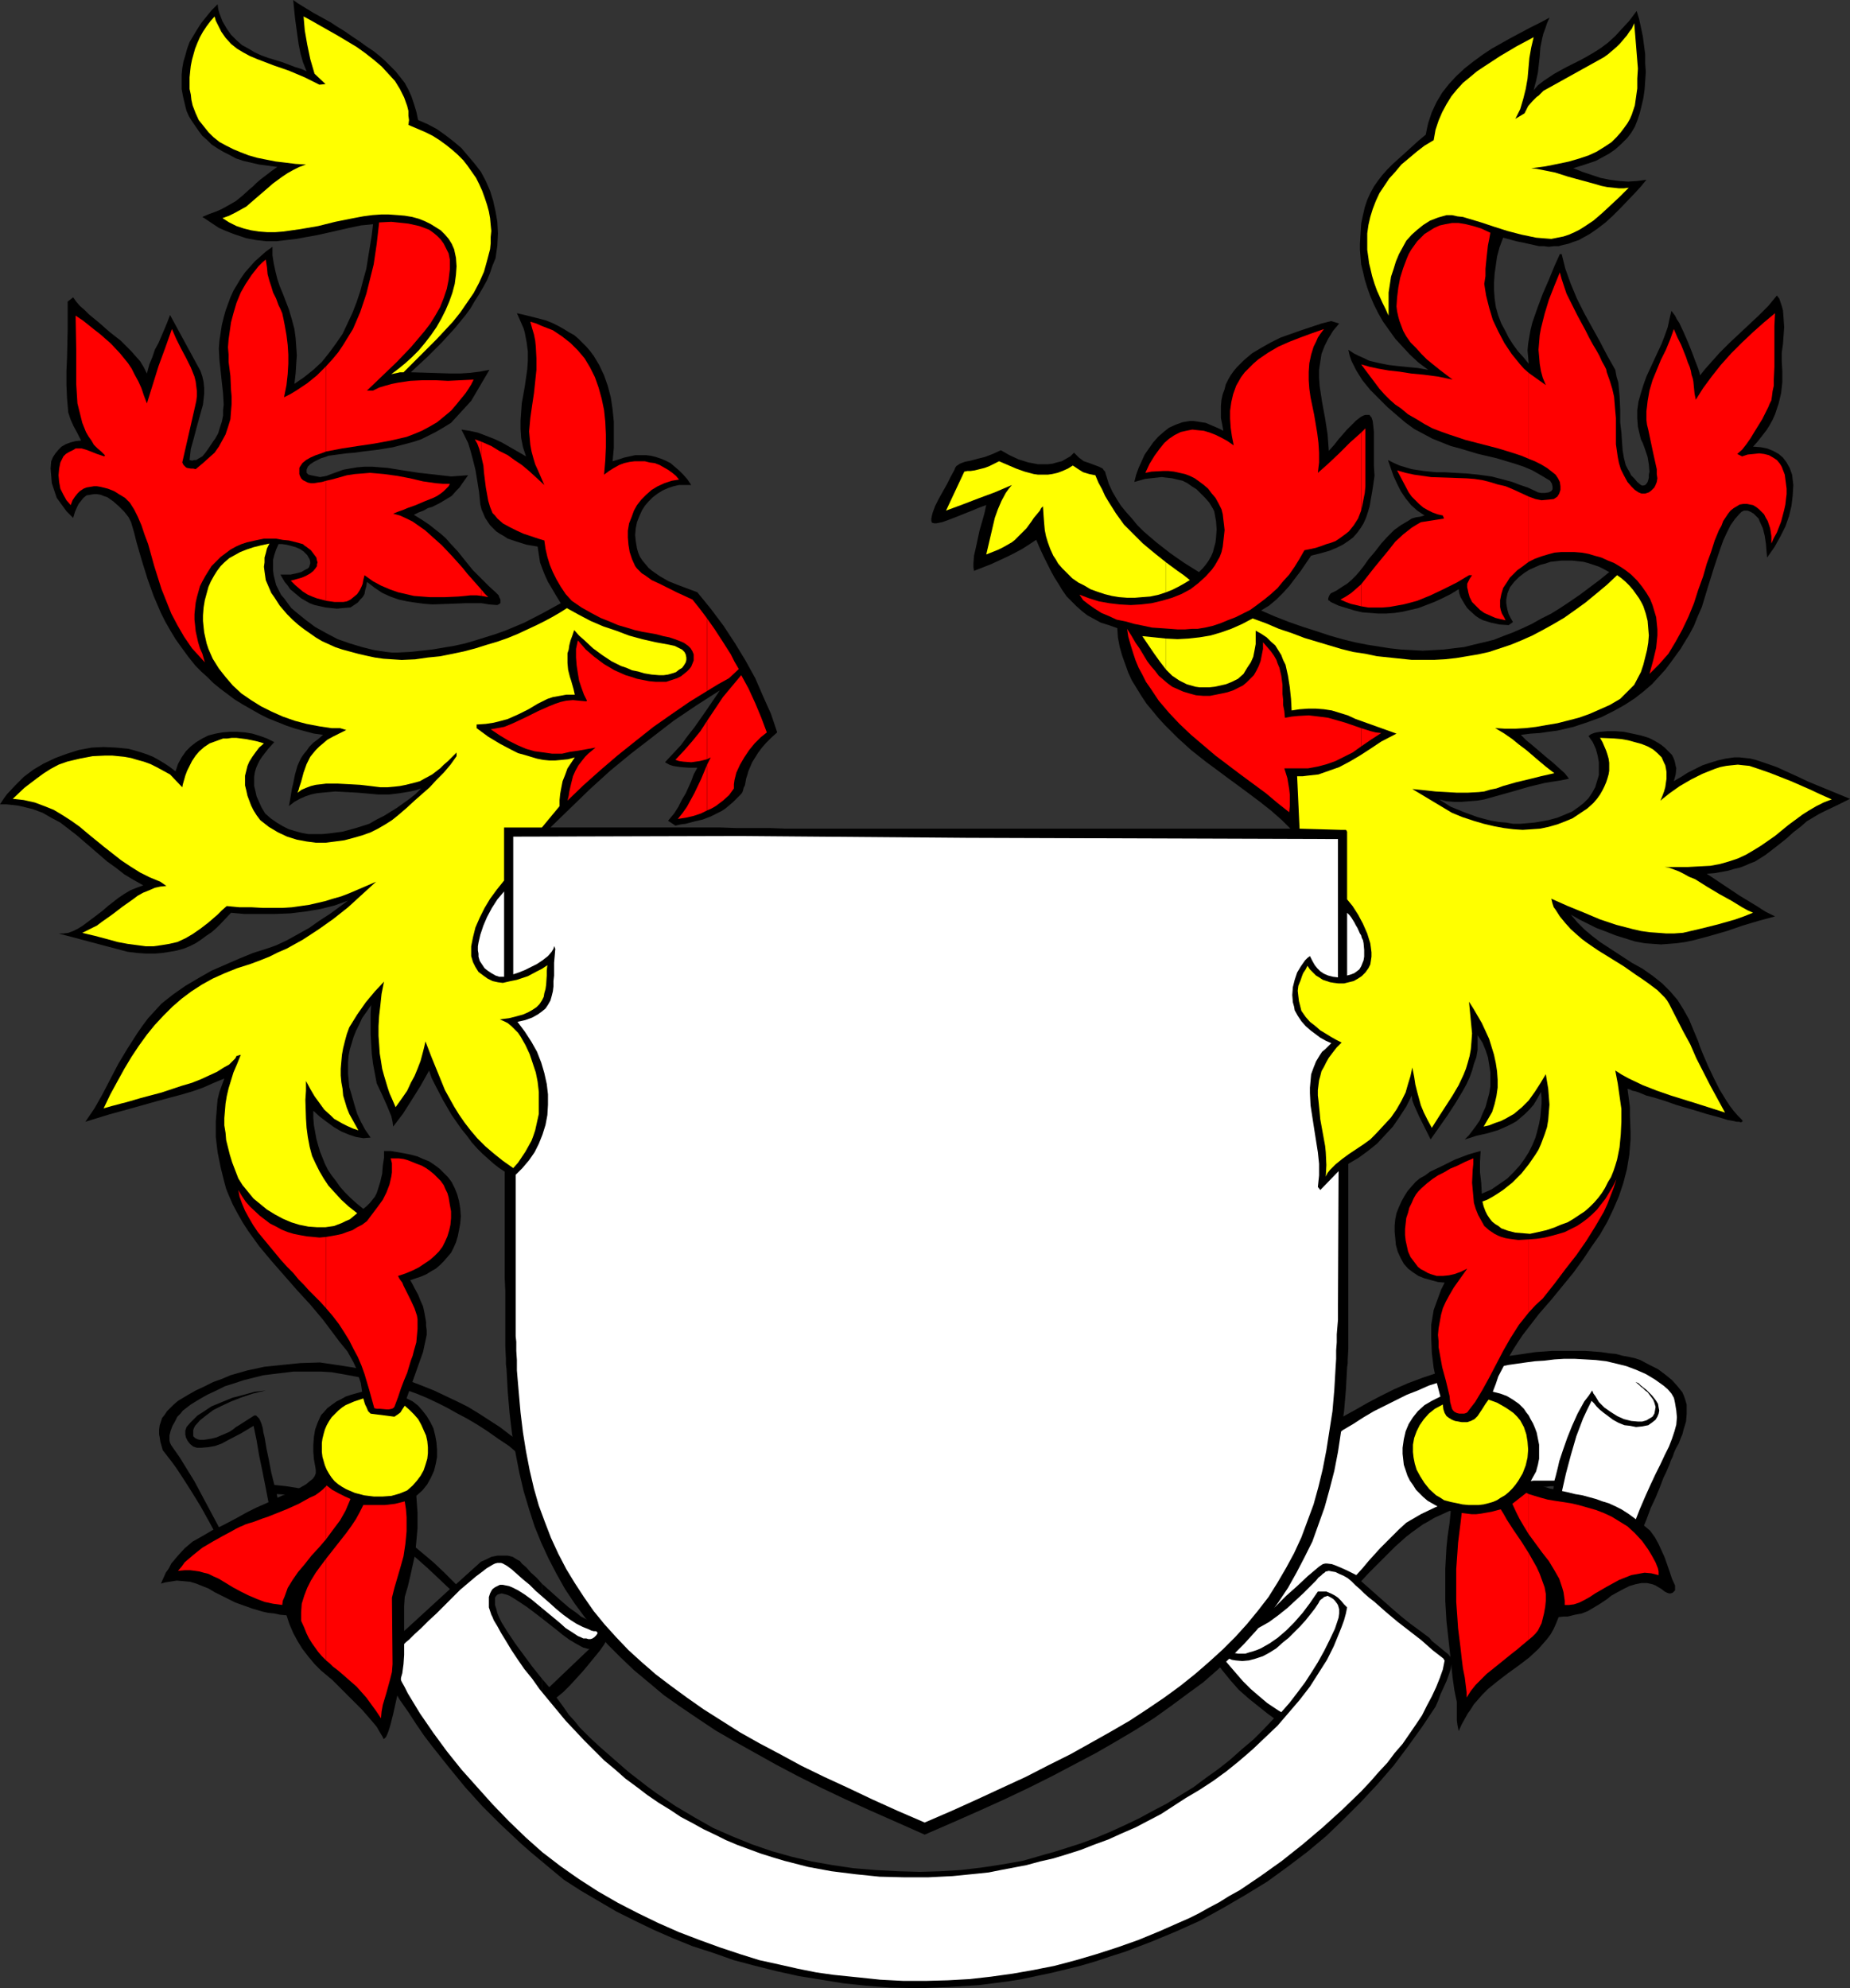 <?xml version="1.0" encoding="UTF-8" standalone="no"?>
<svg
   version="1.0"
   width="129.766mm"
   height="139.49mm"
   id="svg48"
   sodipodi:docname="Template 07.wmf"
   xmlns:inkscape="http://www.inkscape.org/namespaces/inkscape"
   xmlns:sodipodi="http://sodipodi.sourceforge.net/DTD/sodipodi-0.dtd"
   xmlns="http://www.w3.org/2000/svg"
   xmlns:svg="http://www.w3.org/2000/svg">
  <rect width="100%" height="100%" fill="#333333" stroke="none"/>
  <sodipodi:namedview
     id="namedview48"
     pagecolor="#ffffff"
     bordercolor="#000000"
     borderopacity="0.25"
     inkscape:showpageshadow="2"
     inkscape:pageopacity="0.0"
     inkscape:pagecheckerboard="0"
     inkscape:deskcolor="#d1d1d1"
     inkscape:document-units="mm" />
  <defs
     id="defs1">
    <pattern
       id="WMFhbasepattern"
       patternUnits="userSpaceOnUse"
       width="6"
       height="6"
       x="0"
       y="0" />
  </defs>
  <path
     style="fill:#000000;fill-opacity:1;fill-rule:evenodd;stroke:none"
     d="m 447.147,375.005 v -1.454 -1.131 l -0.323,-1.131 -0.323,-0.969 -0.485,-1.131 -0.646,-0.808 -0.646,-0.808 -1.454,-1.616 -1.778,-1.454 -1.939,-1.454 -2.262,-1.131 -2.424,-1.293 -1.454,-0.485 -1.454,-0.323 -1.778,-0.323 -1.778,-0.485 -1.778,-0.162 -2.101,-0.323 -4.202,-0.323 h -4.363 -4.525 l -4.363,0.323 -4.363,0.646 -4.525,0.646 -4.525,0.808 -4.363,0.969 -4.04,1.131 -4.202,1.293 -3.878,1.293 -3.878,1.454 -3.717,1.616 -3.555,1.777 -3.394,1.777 -3.394,1.939 -3.232,1.777 -3.07,2.1 -3.07,2.1 -2.747,2.1 -2.747,2.262 -2.586,2.1 -2.424,2.262 -2.424,2.262 -2.262,2.262 -2.101,2.424 -1.939,2.262 -1.939,2.424 -1.616,2.1 -1.616,2.424 -1.454,2.262 -1.454,2.1 -1.131,2.1 -1.131,2.262 -0.97,2.1 -0.808,1.939 -0.646,1.939 -0.485,1.616 -0.162,1.777 -0.162,1.939 0.162,1.939 0.162,2.1 0.485,2.1 0.808,2.424 0.808,2.262 1.293,2.424 1.454,2.424 1.778,2.424 2.101,2.585 2.262,2.585 2.747,2.424 3.232,2.585 1.616,1.293 1.778,1.293 -2.747,2.908 -2.747,2.747 -3.07,2.585 -3.07,2.747 -3.07,2.424 -3.394,2.424 -3.232,2.424 -7.11,4.362 -3.717,1.939 -3.555,1.939 -3.717,1.777 -3.878,1.777 -3.878,1.616 -3.878,1.454 -4.04,1.293 -3.07,0.969 -2.909,0.808 -2.747,0.808 -2.909,0.808 -5.494,0.969 -5.333,0.808 -5.494,0.646 -5.333,0.323 -5.494,0.162 -5.818,-0.162 -5.979,-0.323 -5.818,-0.485 -5.494,-0.808 -5.494,-0.969 -5.494,-1.293 -5.171,-1.454 -5.171,-1.777 -5.171,-2.1 -5.171,-2.262 -4.848,-2.747 -5.171,-3.07 -5.01,-3.393 -2.424,-1.777 -5.01,-3.878 -2.586,-2.262 -2.586,-2.262 -2.586,-2.262 -2.586,-2.424 -2.586,-2.585 -1.293,-1.616 -1.616,-1.777 -1.454,-2.1 -1.778,-2.424 1.778,-1.454 1.778,-1.777 3.394,-3.716 1.616,-1.939 1.454,-1.777 1.454,-1.777 1.131,-1.616 0.808,-1.454 0.485,-1.616 0.485,-1.454 0.485,-1.454 0.162,-1.616 0.162,-1.454 v -1.616 -1.616 l -0.323,-3.07 -0.646,-3.231 -0.97,-3.07 -1.131,-3.231 -1.454,-3.07 -1.778,-3.07 -1.778,-3.07 -2.101,-2.908 -2.101,-2.908 -2.262,-2.747 -2.262,-2.585 -2.262,-2.585 v 3.393 l 1.939,1.939 1.778,2.1 1.616,2.1 1.616,2.262 1.454,2.262 1.454,2.424 1.293,2.262 1.131,2.424 0.97,2.424 0.808,2.585 0.808,2.424 0.485,2.585 0.323,2.585 0.162,2.585 -0.162,2.585 -0.162,2.747 -0.323,0.323 h -0.646 -0.646 l -0.808,-0.162 -0.808,-0.485 -0.97,-0.485 -0.97,-0.485 -0.97,-0.808 -2.262,-1.616 -2.424,-2.1 -4.686,-4.201 v 9.21 l 3.717,2.908 1.778,1.454 1.778,1.293 1.616,0.969 1.454,0.808 0.646,0.323 0.646,0.162 0.485,0.162 h 0.485 l -10.666,10.179 -0.97,-1.131 -0.97,-1.131 v 48.471 l 2.909,2.424 2.909,2.424 4.525,2.908 4.686,2.747 4.686,2.747 4.848,2.424 5.01,2.424 5.171,2.262 5.171,2.1 5.494,1.777 5.494,1.939 5.494,1.454 5.818,1.454 5.818,1.293 5.979,0.969 5.979,0.969 6.141,0.646 6.302,0.485 7.757,0.162 7.757,-0.323 7.757,-0.485 7.595,-0.969 4.04,-0.646 3.717,-0.808 3.878,-0.808 4.04,-0.969 3.878,-0.969 3.878,-1.131 3.878,-1.293 4.04,-1.293 6.787,-2.585 6.626,-2.747 6.464,-2.908 6.141,-3.393 5.818,-3.393 5.818,-3.555 5.333,-3.878 5.333,-4.039 5.01,-4.201 4.686,-4.524 4.525,-4.524 4.363,-4.686 4.202,-4.847 3.878,-5.17 3.717,-5.17 3.555,-5.332 0.646,-1.454 0.646,-1.777 1.616,-3.555 0.646,-1.777 0.485,-1.454 0.162,-1.454 0.162,-0.485 v -0.485 l -0.323,-0.646 -0.646,-0.808 -0.808,-0.646 -0.97,-0.808 -1.778,-1.454 -0.808,-0.646 -0.646,-0.808 -2.586,-1.939 -2.424,-1.777 -2.424,-1.939 -2.262,-1.939 -4.202,-3.716 -4.202,-3.716 2.101,-2.262 1.939,-1.939 1.778,-1.777 1.616,-1.616 1.616,-1.616 1.454,-1.293 1.454,-1.293 1.454,-1.131 2.909,-2.1 1.454,-0.808 1.616,-0.969 1.778,-0.808 1.778,-0.808 2.101,-0.969 2.262,-0.808 0.808,-0.485 1.131,-0.485 1.293,-0.646 1.616,-0.323 1.616,-0.485 1.778,-0.485 3.717,-0.646 3.717,-0.646 1.778,-0.323 1.616,-0.162 1.454,-0.162 h 1.293 l 1.131,-0.162 h 0.808 l -0.162,1.131 -0.162,0.969 -0.485,2.424 -0.323,2.585 -0.808,5.17 -0.323,2.585 -0.162,2.424 v 2.1 l 0.485,1.616 0.808,1.454 0.97,1.454 1.293,1.131 1.293,0.969 1.454,0.969 1.616,0.808 1.616,0.485 1.778,0.485 1.616,0.162 h 1.616 l 1.616,-0.162 1.454,-0.323 1.293,-0.485 1.131,-0.808 0.97,-0.969 0.162,-0.485 v -0.485 l 0.162,-0.808 0.162,-0.808 0.323,-0.808 0.323,-0.969 0.646,-2.262 0.97,-2.424 0.97,-2.747 1.131,-2.747 1.131,-2.747 1.131,-3.07 1.293,-2.747 1.131,-2.747 0.97,-2.585 0.646,-1.293 0.485,-1.131 0.485,-1.131 0.323,-0.969 0.485,-0.969 0.323,-0.969 0.323,-0.808 0.323,-0.646 0.646,-1.131 0.485,-1.293 0.485,-1.131 0.323,-1.293 0.646,-2.1 z"
     id="path1" />
  <path
     style="fill:#000000;fill-opacity:1;fill-rule:evenodd;stroke:none"
     d="m 143.662,391.647 v -3.393 l -2.747,-3.07 -2.909,-2.747 -2.747,-1.939 -2.747,-2.1 -2.747,-1.777 -2.747,-1.777 -2.909,-1.777 -2.909,-1.454 -3.07,-1.454 -3.07,-1.454 -3.232,-1.293 -3.394,-1.293 -3.555,-0.969 -3.555,-0.969 -3.878,-0.808 -4.04,-0.808 -4.202,-0.646 -4.363,-0.646 -5.171,0.162 -4.848,0.485 -4.686,0.485 -4.525,0.969 -2.262,0.646 -2.262,0.646 -2.262,0.969 -2.262,0.808 -2.262,1.131 -2.424,1.131 -2.262,1.293 -2.424,1.454 -1.131,0.969 -0.97,0.969 -0.808,0.808 -0.646,0.969 -0.646,0.808 -0.323,0.969 -0.323,0.969 -0.162,1.131 v 1.293 l 0.162,0.808 0.162,1.131 0.323,1.131 0.323,1.131 1.131,1.454 1.131,1.454 1.293,1.777 1.293,1.939 2.586,4.039 2.586,4.201 2.424,4.362 2.262,4.201 0.97,2.1 0.808,1.777 0.808,1.777 0.646,1.616 0.485,0.808 0.323,0.969 0.485,1.131 0.485,1.131 0.97,0.969 0.323,0.323 0.646,0.485 0.646,0.162 0.646,0.162 0.808,0.162 h 0.97 l 2.101,-0.323 1.778,-0.485 0.97,-0.323 0.97,-0.323 1.131,-0.646 0.97,-0.808 0.485,-0.323 0.485,-0.646 0.162,-0.969 0.162,-0.969 -0.162,-1.131 -0.162,-1.131 -0.162,-1.454 -0.485,-1.293 -0.485,-3.07 -0.323,-1.454 -0.323,-1.616 -0.323,-1.939 -0.485,-1.939 -0.323,-2.1 -0.485,-2.424 2.747,0.162 2.909,0.323 2.747,0.485 2.909,0.808 2.747,0.969 2.909,1.131 2.747,1.454 2.909,1.454 2.909,1.777 2.909,1.777 2.909,2.1 2.909,2.262 2.909,2.424 2.909,2.585 2.909,2.747 2.909,2.747 -11.635,10.664 -1.131,0.969 -0.97,1.131 -0.646,1.131 -0.646,1.293 -0.323,1.293 -0.323,1.293 -0.162,1.293 v 1.293 1.454 l 0.162,1.131 0.646,2.424 0.323,1.293 0.485,0.969 0.485,0.969 0.485,0.808 2.262,3.231 2.101,3.231 2.101,3.07 2.101,2.747 4.363,5.493 4.363,5.332 4.525,5.009 4.848,4.847 2.586,2.424 2.747,2.585 2.747,2.424 2.909,2.424 v -48.471 l -2.586,-3.231 -2.262,-3.07 -2.262,-3.07 -0.97,-1.454 -0.97,-1.454 -0.808,-1.293 -0.808,-1.293 -0.646,-1.293 -0.485,-1.131 -0.323,-1.293 -0.323,-0.969 v -0.969 -0.969 l 0.323,-0.485 0.323,-0.323 0.485,-0.162 0.646,-0.162 0.646,0.162 0.646,0.162 0.808,0.323 0.808,0.485 1.778,1.131 1.939,1.293 1.939,1.454 2.101,1.616 v -9.21 l -1.454,-1.616 -1.454,-1.293 -1.293,-1.454 -1.131,-0.969 -0.485,-0.646 -0.646,-0.323 -1.293,-0.808 -1.293,-0.323 h -1.293 -1.454 l -1.616,0.323 -1.293,0.646 -1.454,0.646 -6.626,5.978 -3.07,-3.07 -2.909,-2.747 -3.07,-2.585 -2.909,-2.424 -2.909,-2.262 -3.07,-2.262 -3.07,-1.777 -2.909,-1.777 -3.07,-1.616 -2.909,-1.454 -3.07,-1.131 -3.07,-1.131 -2.909,-0.646 -3.07,-0.646 -3.07,-0.485 -3.07,-0.323 -0.808,-3.231 -0.646,-3.393 -0.646,-3.07 -0.485,-2.908 -0.323,-1.293 -0.162,-1.131 -0.323,-1.131 -0.323,-0.808 -0.323,-0.646 -0.485,-0.485 -0.323,-0.323 h -0.485 l -4.04,2.585 -0.808,0.485 -0.808,0.646 -0.97,0.646 -1.131,0.485 -2.262,0.969 -1.293,0.323 -0.97,0.162 -1.131,0.162 H 53.005 l -0.646,-0.162 -0.646,-0.323 -0.485,-0.485 v -0.646 -0.969 l 0.162,-0.485 0.323,-0.646 1.293,-1.454 1.616,-1.293 1.939,-1.454 2.262,-1.131 2.424,-1.131 2.909,-1.131 2.909,-0.969 3.394,-0.808 -2.909,0.323 -2.909,0.808 -3.07,0.808 -2.747,1.131 -2.747,1.131 -2.424,1.616 -1.293,0.808 -0.97,0.969 -0.97,0.969 -0.97,1.131 -0.323,0.969 v 0.969 l 0.162,0.808 0.485,0.969 0.646,0.808 0.808,0.646 0.97,0.323 h 1.131 l 1.939,-0.162 1.778,-0.323 1.778,-0.646 1.778,-0.969 3.394,-1.777 1.616,-0.969 0.808,-0.485 0.808,-0.485 0.808,3.878 0.646,3.878 0.808,3.878 0.808,4.039 0.808,4.201 1.131,4.362 0.485,2.262 0.646,2.424 0.646,2.424 0.646,2.585 0.323,1.293 v 1.131 l -0.162,1.131 -0.323,0.969 -0.646,0.808 -0.646,0.808 -0.808,0.646 -0.97,0.485 -0.97,0.323 -1.131,0.162 h -0.97 l -0.97,-0.162 -0.97,-0.323 -0.808,-0.485 -0.808,-0.808 -0.646,-0.969 -0.808,-1.616 -0.808,-1.777 -1.131,-2.1 -0.97,-2.1 -1.131,-2.262 -1.293,-2.262 -2.586,-4.847 -2.586,-4.847 -1.293,-2.424 -1.293,-2.1 -1.293,-2.1 -1.293,-2.1 -1.131,-1.616 -1.131,-1.616 -0.323,-0.646 -0.162,-0.646 v -1.293 l 0.323,-1.293 0.485,-1.293 0.646,-1.131 0.646,-1.293 0.808,-0.808 0.646,-0.808 2.101,-1.616 2.101,-1.293 2.262,-1.293 2.424,-1.131 2.262,-1.131 2.586,-0.808 2.424,-0.808 2.586,-0.646 2.586,-0.646 2.586,-0.323 2.747,-0.323 2.586,-0.323 h 2.586 2.424 2.586 l 2.586,0.162 3.717,0.646 3.394,0.646 3.394,0.808 3.232,0.808 2.909,0.808 3.07,0.969 2.747,0.969 2.747,1.131 2.747,1.293 2.586,1.293 2.586,1.454 2.747,1.454 2.747,1.616 2.747,1.777 2.747,1.939 2.909,1.939 2.262,1.939 2.262,1.939 2.101,2.1 z"
     id="path2" />
  <path
     style="fill:#ffffff;fill-opacity:1;fill-rule:evenodd;stroke:none"
     d="m 399.96,361.918 2.262,-0.323 2.262,-0.323 2.424,-0.323 2.586,-0.162 2.586,-0.323 2.586,-0.162 h 2.747 l 2.909,0.162 2.747,0.162 2.747,0.323 2.747,0.646 2.586,0.646 2.586,0.969 2.586,1.131 2.424,1.454 2.262,1.616 1.131,0.969 0.97,1.131 0.646,1.131 0.162,0.646 0.162,0.808 0.323,1.939 0.162,1.777 -0.162,1.939 -0.485,1.777 -0.646,1.939 -0.808,2.1 -1.131,2.262 -1.131,2.424 -1.293,2.585 -1.293,2.747 -1.454,3.231 -1.454,3.393 -1.454,3.716 -0.808,2.1 -0.646,2.1 -0.646,2.262 -0.808,2.262 -0.646,2.585 -0.646,2.424 -0.485,0.808 -0.808,0.808 -0.97,0.485 -0.97,0.485 -1.293,0.162 -1.293,0.162 h -1.293 l -1.454,-0.162 -1.293,-0.485 -1.454,-0.485 -1.293,-0.808 -1.293,-1.131 -1.131,-1.293 -0.97,-1.454 -0.808,-1.777 -0.808,-2.1 0.808,-5.17 0.97,-5.009 0.808,-5.009 1.131,-5.009 1.293,-4.847 1.454,-5.009 1.778,-4.686 1.131,-2.424 1.131,-2.262 0.646,0.646 0.646,0.808 0.808,0.808 0.97,0.808 1.293,0.969 1.293,0.969 1.454,0.808 1.616,0.646 1.454,0.162 1.616,0.323 1.616,-0.162 1.616,-0.323 1.131,-0.808 0.808,-0.646 0.485,-0.808 0.323,-0.808 0.162,-0.808 -0.162,-0.808 -0.162,-0.969 -0.485,-0.808 -0.485,-0.646 -0.646,-0.808 -1.454,-1.454 -1.454,-1.131 -0.646,-0.646 -0.808,-0.323 0.97,0.808 0.485,0.485 0.485,0.323 0.646,0.646 0.646,0.485 0.97,1.293 0.485,0.646 0.323,0.808 0.323,1.131 -0.162,0.969 -0.162,0.808 -0.485,0.808 -0.808,0.485 -0.808,0.485 -1.131,0.323 h -1.131 l -1.778,-0.162 -1.939,-0.485 -1.778,-0.808 -1.778,-1.131 -1.616,-1.131 -1.454,-1.454 -0.97,-1.616 -0.485,-0.646 -0.323,-0.808 -0.97,1.454 -1.131,1.454 -1.778,3.231 -1.454,3.231 -1.293,3.231 -1.131,3.231 -0.97,2.908 -0.323,1.454 -0.323,1.293 -0.323,1.293 -0.323,1.131 h -2.586 -2.909 l -1.293,0.162 -1.293,0.323 -0.97,0.162 -0.808,0.485 -3.555,0.323 -3.555,0.646 -3.717,0.808 -3.717,1.131 -3.555,1.454 -3.717,1.616 -3.717,1.777 -3.878,2.262 -1.939,1.777 -1.778,1.777 -1.616,1.616 -1.616,1.616 -3.07,3.393 -1.616,1.939 -1.616,1.777 -2.586,-1.293 -1.454,-0.646 -1.131,-0.485 -1.293,-0.485 -1.293,-0.162 h -0.485 l -0.646,0.162 -0.485,0.323 -0.485,0.323 -3.07,2.585 -2.747,2.585 -2.909,2.585 -2.909,2.908 -1.454,0.969 -1.131,0.969 -1.293,0.646 -1.131,0.808 -1.131,0.485 -0.97,0.323 -0.97,0.323 -0.97,0.323 -1.616,0.162 -0.808,-0.162 -0.646,-0.162 -1.293,-0.485 -0.97,-0.808 -0.97,-0.969 -0.646,-1.131 -0.485,-1.293 -0.323,-1.454 -0.162,-1.454 v -1.454 l 0.162,-1.454 0.485,-1.293 1.131,-2.747 1.454,-2.747 1.454,-2.585 1.454,-2.747 1.778,-2.585 1.778,-2.424 1.778,-2.585 2.101,-2.424 1.939,-2.262 2.262,-2.424 2.262,-2.1 2.262,-2.262 2.424,-2.1 2.424,-2.1 5.171,-3.716 2.586,-1.939 2.747,-1.616 2.747,-1.777 2.747,-1.616 2.909,-1.454 5.818,-2.908 2.909,-1.131 2.909,-1.293 3.07,-0.969 2.909,-0.969 3.07,-0.969 3.07,-0.808 2.909,-0.646 3.07,-0.485 z"
     id="path3" />
  <path
     style="fill:#ffffff;fill-opacity:1;fill-rule:evenodd;stroke:none"
     d="m 339.683,454.013 -0.808,-0.485 -0.97,-0.646 -0.97,-0.646 -0.97,-0.646 -2.101,-1.777 -2.262,-1.939 -2.101,-2.1 -2.101,-2.424 -1.939,-2.262 -0.808,-0.969 -0.646,-1.293 0.97,0.646 0.808,0.323 0.808,0.323 0.97,0.162 1.778,0.162 1.778,-0.162 1.778,-0.485 1.939,-0.646 1.778,-0.969 1.778,-1.131 1.616,-1.454 1.616,-1.293 1.616,-1.616 1.454,-1.454 1.454,-1.616 1.293,-1.616 1.131,-1.454 0.97,-1.454 0.323,-0.646 0.323,-0.323 0.485,-0.323 0.323,-0.323 0.485,-0.162 0.485,-0.162 0.323,0.162 0.323,0.162 0.808,0.485 0.485,0.485 0.485,0.646 0.323,0.485 0.323,1.131 v 1.131 l -0.162,1.131 -0.646,1.939 -0.323,0.969 -1.454,3.07 -1.454,2.908 -1.616,2.908 -1.616,2.585 -1.778,2.747 -1.939,2.585 -2.101,2.747 z"
     id="path4" />
  <path
     style="fill:#ffffff;fill-opacity:1;fill-rule:evenodd;stroke:none"
     d="m 158.691,432.363 -0.646,0.162 h -0.646 l -0.646,-0.162 -0.646,-0.323 -1.616,-0.646 -1.616,-0.808 -1.778,-1.131 -1.778,-1.293 -1.778,-1.454 -1.778,-1.616 -3.717,-3.231 -1.616,-1.616 -1.778,-1.454 -1.454,-1.293 -1.454,-1.293 -1.293,-0.969 -1.131,-0.646 -0.485,-0.162 h -0.485 -0.485 l -0.646,0.162 -0.646,0.323 -0.808,0.485 -0.808,0.485 -0.808,0.646 -1.939,1.454 -2.101,1.777 -2.101,1.777 -2.101,2.1 -4.202,4.201 -2.101,1.939 -1.939,1.939 -1.778,1.616 -0.808,0.808 -0.646,0.646 -0.808,0.646 -0.646,0.646 -0.485,0.323 -0.485,0.323 -0.485,0.808 -0.323,0.969 -0.162,0.808 -0.162,0.808 v 1.454 l 0.323,1.454 0.646,1.454 0.646,1.454 0.808,1.454 0.808,1.616 3.232,5.332 3.555,5.17 3.555,4.847 3.878,4.847 4.04,4.524 4.202,4.686 4.363,4.524 4.525,4.362 4.363,3.878 4.848,3.716 4.848,3.393 5.01,3.231 5.333,3.07 5.333,2.747 5.333,2.585 5.494,2.424 5.494,2.1 5.333,1.939 5.333,1.777 5.171,1.616 5.171,1.131 5.01,1.131 4.848,0.969 4.525,0.646 6.302,0.646 6.141,0.646 6.141,0.323 h 5.979 l 5.818,-0.162 5.818,-0.323 5.656,-0.646 5.818,-0.808 5.494,-0.969 5.656,-1.131 5.494,-1.454 5.494,-1.616 5.494,-1.777 5.494,-1.939 5.494,-2.262 5.494,-2.424 2.586,-1.131 2.586,-1.293 2.586,-1.454 2.747,-1.454 2.586,-1.616 2.909,-1.616 5.494,-3.716 5.656,-4.039 5.494,-4.362 5.333,-4.524 5.171,-4.686 5.01,-4.847 2.424,-2.585 2.262,-2.585 2.262,-2.424 1.939,-2.585 2.101,-2.424 1.778,-2.585 1.778,-2.585 1.616,-2.424 1.293,-2.585 1.293,-2.424 1.131,-2.424 0.97,-2.424 0.808,-2.262 0.485,-2.424 v 0 l -0.162,-0.162 -0.162,-0.323 -2.909,-2.262 -2.909,-2.585 -6.464,-5.009 -3.07,-2.585 -2.909,-2.585 -1.454,-1.131 -1.293,-1.131 -1.131,-1.131 -1.131,-0.969 -1.131,-1.131 -0.97,-0.808 -1.131,-0.646 -1.131,-0.485 -0.97,-0.485 -0.97,-0.162 -0.808,-0.162 -0.646,0.162 h -0.162 l -0.323,0.323 -0.485,0.323 -0.485,0.485 -0.646,0.485 -0.646,0.808 -0.646,0.646 -0.97,0.969 -1.778,1.777 -2.101,1.939 -2.101,1.939 -2.424,1.939 -2.424,1.777 -2.586,1.454 -1.293,0.485 -1.293,0.646 -1.131,0.323 -1.293,0.323 h -1.131 -1.293 l -1.131,-0.162 -1.131,-0.485 -1.131,-0.485 -0.97,-0.808 -0.97,-0.969 -0.97,-1.293 0.485,1.454 0.323,1.454 0.485,1.131 0.646,1.131 0.485,0.969 0.808,0.808 0.646,0.646 0.808,0.646 0.808,0.485 0.808,0.323 0.97,0.162 0.808,0.162 h 0.97 0.97 l 0.97,-0.323 1.131,-0.323 0.97,-0.323 1.131,-0.485 2.262,-1.293 2.101,-1.454 2.262,-1.939 2.101,-2.1 2.262,-2.585 1.939,-2.585 2.101,-3.07 h 1.131 1.131 l 1.131,0.485 0.97,0.485 0.97,0.646 0.808,0.808 0.808,0.969 0.808,0.808 -0.323,1.616 -0.485,1.777 -0.646,1.777 -0.646,1.616 -1.454,3.555 -1.778,3.555 -2.262,3.555 -2.262,3.555 -2.747,3.555 -2.909,3.393 -2.909,3.393 -3.394,3.231 -3.232,3.07 -3.555,3.07 -3.394,2.747 -3.555,2.585 -3.717,2.424 -3.555,2.1 -3.232,2.1 -3.232,2.1 -3.394,1.777 -3.394,1.777 -3.717,1.616 -3.555,1.616 -3.555,1.293 -3.717,1.454 -3.555,1.131 -3.717,1.131 -3.555,0.808 -3.555,0.969 -3.394,0.646 -3.394,0.646 -3.232,0.646 -3.07,0.323 -6.464,0.646 -6.464,0.323 h -6.464 l -6.464,-0.162 -6.302,-0.646 -6.464,-0.808 -6.141,-1.131 -6.302,-1.616 -3.232,-0.969 -3.07,-0.969 -6.141,-2.262 -3.07,-1.293 -2.909,-1.454 -3.07,-1.454 -2.909,-1.616 -3.07,-1.616 -2.909,-1.939 -2.909,-1.777 -3.07,-2.1 -2.747,-2.1 -3.07,-2.262 -2.747,-2.424 -2.909,-2.424 -2.586,-2.585 -2.586,-2.585 -5.01,-5.332 -4.686,-5.655 -2.262,-2.747 -1.939,-2.747 -2.101,-2.585 -1.778,-2.585 -1.616,-2.424 -1.454,-2.424 -1.293,-2.1 -0.97,-1.777 -0.97,-1.616 -0.323,-0.808 -0.323,-0.646 -0.323,-0.969 -0.323,-0.969 v -0.485 -1.454 -0.808 l 0.323,-0.969 0.323,-0.646 0.323,-0.485 0.646,-0.485 0.646,-0.323 0.646,-0.323 h 0.808 l 0.808,0.162 0.808,0.162 0.808,0.323 1.616,0.808 1.778,1.131 1.778,1.293 3.717,3.07 3.717,3.07 1.616,1.454 1.778,1.131 1.454,0.969 0.808,0.323 0.646,0.323 h 0.808 l 0.485,0.162 h 0.646 l 0.485,-0.162 0.485,-0.323 0.485,-0.485 0.323,-0.485 z"
     id="path5" />
  <path
     style="fill:#000000;fill-opacity:1;fill-rule:evenodd;stroke:none"
     d="m 357.136,362.564 0.162,-1.131 v -0.969 l 0.162,-2.908 v -0.808 -1.293 -46.855 l 2.747,-1.616 2.424,-1.777 2.424,-1.939 2.101,-2.262 2.101,-2.262 1.778,-2.585 1.778,-2.747 1.454,-2.908 0.162,1.293 0.485,1.293 0.646,1.454 0.646,1.454 1.454,2.908 1.616,3.231 4.525,-6.463 2.101,-3.231 1.939,-3.231 0.97,-1.777 0.808,-1.777 0.646,-1.777 0.485,-1.777 0.646,-1.777 0.323,-1.939 v -1.939 -1.939 l 1.293,1.939 0.808,1.939 0.646,1.939 0.323,1.939 0.323,2.1 v 1.777 1.939 l -0.323,1.939 -0.485,1.777 -0.485,1.777 -0.808,1.777 -0.646,1.616 -0.97,1.454 -0.97,1.293 -0.97,1.293 -1.131,1.131 1.616,-0.485 1.454,-0.485 2.909,-0.646 2.747,-0.808 2.586,-1.131 1.293,-0.646 1.131,-0.646 1.131,-0.969 1.131,-0.969 1.131,-1.131 1.131,-1.293 0.97,-1.616 0.97,-1.777 0.162,1.616 v 1.454 l -0.162,1.777 -0.162,1.777 -0.323,1.777 -0.485,1.939 -0.485,1.777 -0.808,1.939 -0.97,1.939 -1.131,1.777 -1.293,1.777 -1.616,1.777 -1.616,1.616 -2.101,1.454 -2.101,1.454 -2.586,1.131 -0.162,-2.908 -0.323,-2.747 v -2.747 l 0.162,-2.908 -1.778,0.485 -1.616,0.485 -3.394,1.293 -3.232,1.616 -3.394,1.616 -1.293,0.969 -1.454,0.808 -1.131,0.969 -1.131,1.293 -0.97,1.131 -0.808,1.293 -0.808,1.454 -0.646,1.454 -0.646,1.616 -0.323,1.616 -0.162,1.616 v 1.777 l 0.162,1.616 0.162,1.777 0.485,1.777 0.808,1.777 0.808,1.454 1.131,1.293 1.293,0.969 1.454,0.969 1.616,0.646 1.778,0.485 1.778,0.485 1.778,0.162 -0.97,1.939 -0.646,1.777 -0.646,1.777 -0.646,1.777 -0.323,1.939 -0.323,1.939 v 1.777 1.939 l 0.162,3.878 0.485,3.878 0.808,3.878 0.97,3.716 -2.262,1.131 -1.939,1.131 -1.778,1.616 -1.293,1.616 -1.131,1.777 -0.808,1.939 -0.485,2.1 -0.323,2.262 v 1.616 l 0.162,1.454 0.162,1.454 0.485,1.454 0.485,1.454 0.646,1.293 0.808,1.131 0.808,1.293 0.97,0.969 0.97,0.969 1.131,0.969 1.131,0.646 1.131,0.646 1.293,0.646 1.293,0.485 1.293,0.323 -0.323,3.231 -0.485,3.231 -0.323,3.07 -0.162,2.908 -0.162,2.908 v 2.908 5.493 l 0.323,5.493 0.646,5.817 0.323,2.908 0.323,3.07 0.323,3.07 0.485,3.393 0.323,1.616 0.323,1.454 v 1.293 1.131 2.424 l 0.162,1.293 0.323,1.616 0.808,-1.777 0.808,-1.454 0.808,-1.454 0.808,-1.131 0.808,-1.293 1.131,-1.293 1.131,-1.293 1.454,-1.454 2.586,-2.1 2.747,-2.1 2.909,-2.1 2.747,-2.1 2.424,-2.262 1.131,-1.293 1.131,-1.293 0.97,-1.293 0.808,-1.454 0.646,-1.454 0.646,-1.616 1.293,-0.162 h 1.131 l 1.939,-0.485 1.778,-0.323 1.616,-0.646 1.616,-0.969 1.616,-0.969 1.939,-1.293 0.97,-0.808 1.131,-0.646 2.101,-1.131 1.616,-0.808 1.616,-0.485 1.616,-0.323 h 1.454 l 1.454,0.323 0.808,0.323 0.808,0.485 0.808,0.485 0.808,0.646 0.646,0.323 0.485,0.162 h 0.485 l 0.485,-0.162 0.323,-0.323 0.323,-0.323 v -0.646 -0.646 l -0.808,-1.777 -0.646,-1.939 -1.293,-3.716 -0.808,-1.777 -0.808,-1.777 -0.97,-1.777 -1.293,-1.777 -2.101,-1.777 -1.939,-1.454 -1.778,-1.293 -1.778,-1.131 -1.616,-0.808 -1.778,-0.808 -1.616,-0.485 -1.778,-0.646 -3.555,-0.969 -1.939,-0.323 -1.939,-0.485 -2.262,-0.485 -2.424,-0.485 -2.586,-0.808 -2.747,-0.808 0.808,-1.454 0.808,-1.454 0.485,-1.777 0.323,-1.616 v -1.939 -1.777 l -0.323,-1.616 -0.323,-1.616 -0.485,-1.293 -0.485,-1.131 -0.646,-1.131 -0.485,-0.969 -0.646,-0.808 -0.646,-0.969 -1.293,-1.293 -1.616,-1.131 -1.616,-0.969 -1.778,-0.646 -1.939,-0.485 0.808,-2.1 0.646,-1.939 1.939,-3.716 2.101,-3.555 1.131,-1.777 1.293,-1.939 4.363,-5.655 3.232,-3.716 2.909,-3.555 2.909,-3.555 2.586,-3.555 2.262,-3.393 2.262,-3.231 1.939,-3.393 1.616,-3.393 1.454,-3.393 1.131,-3.393 0.97,-3.716 0.646,-3.878 0.323,-4.039 v -1.939 l -0.162,-4.362 v -2.262 l -0.323,-2.424 -0.323,-2.424 0.646,0.162 0.646,0.323 0.808,0.162 0.97,0.323 1.939,0.808 2.424,0.646 2.586,0.808 2.747,0.969 5.494,1.616 2.586,0.808 2.424,0.646 2.262,0.646 0.97,0.323 0.97,0.162 0.808,0.162 0.646,0.162 h 0.646 l 0.485,0.162 0.323,-0.162 0.162,-0.162 v 0 l -0.162,-0.323 -1.131,-1.131 -1.131,-1.293 -0.97,-1.293 -0.97,-1.454 -1.778,-2.908 -1.616,-3.231 -1.454,-3.07 -1.454,-3.393 -0.646,-1.616 -0.485,-1.454 -1.293,-3.07 -1.131,-2.747 -1.454,-2.585 -1.616,-2.585 -1.939,-2.262 -2.101,-2.1 -2.424,-1.939 -2.747,-1.939 -2.909,-1.616 -4.202,-2.747 -4.202,-2.747 -2.101,-1.616 -1.939,-1.616 -1.939,-1.939 -1.778,-2.1 2.262,1.293 2.262,1.131 2.262,1.131 2.586,0.969 2.424,0.969 2.586,0.808 2.586,0.808 2.586,0.485 2.101,0.162 2.262,0.162 2.101,-0.162 2.101,-0.162 2.262,-0.323 2.262,-0.485 4.202,-1.131 4.525,-1.293 4.202,-1.454 4.363,-1.293 4.202,-1.131 -2.586,-1.293 -2.262,-1.454 -4.525,-2.747 -4.363,-2.908 -4.363,-2.908 2.101,-0.162 1.778,-0.323 1.778,-0.323 1.616,-0.485 1.454,-0.323 1.293,-0.485 1.454,-0.646 1.293,-0.485 1.293,-0.808 1.293,-0.808 1.293,-0.969 1.454,-1.131 1.454,-1.131 1.616,-1.293 1.778,-1.616 2.101,-1.616 1.454,-1.293 1.616,-0.969 1.616,-0.969 1.616,-0.808 3.394,-1.616 3.232,-1.616 -8.242,-3.393 -2.747,-1.131 -2.747,-1.293 -5.656,-2.585 -2.747,-0.969 -2.909,-0.969 -1.293,-0.323 -1.454,-0.162 -1.454,-0.162 h -1.454 l -2.262,0.323 -2.101,0.485 -2.101,0.646 -1.939,0.646 -1.939,0.969 -1.939,0.969 -1.778,1.131 -1.939,1.131 0.485,-1.777 0.162,-1.616 -0.162,-0.646 -0.162,-0.808 -0.162,-0.646 -0.323,-0.808 -0.323,-0.646 -0.646,-0.646 -0.646,-0.646 -0.646,-0.646 -0.808,-0.646 -0.97,-0.646 -1.131,-0.646 -1.293,-0.646 -2.101,-0.646 -2.262,-0.485 -2.262,-0.485 -2.262,-0.162 h -2.101 l -1.939,0.162 -0.97,0.162 -0.646,0.162 -0.808,0.323 -0.646,0.485 1.131,1.616 0.808,1.777 0.485,1.777 0.323,1.777 v 1.616 1.777 l -0.485,1.616 -0.485,1.616 -0.808,1.454 -0.97,1.454 -1.293,1.293 -1.454,1.131 -1.616,1.131 -1.939,0.808 -1.939,0.808 -2.424,0.646 -1.778,0.323 -1.939,0.323 -1.778,0.162 -1.939,0.162 h -1.939 l -1.778,-0.323 -1.939,-0.162 -1.939,-0.323 -1.939,-0.485 -1.778,-0.485 -3.555,-1.293 -3.555,-1.454 -3.07,-1.939 1.939,0.485 2.101,0.162 h 1.939 l 1.939,-0.162 2.101,-0.162 1.939,-0.323 4.04,-1.131 4.04,-1.131 3.878,-1.131 4.04,-0.969 1.939,-0.323 2.101,-0.323 2.424,-0.485 -1.131,-1.454 -1.616,-1.454 -1.616,-1.454 -1.778,-1.454 -3.394,-2.908 -1.778,-1.454 -1.454,-1.454 2.586,-0.323 2.424,-0.162 2.262,-0.323 2.424,-0.323 2.101,-0.485 2.101,-0.485 1.939,-0.646 1.939,-0.646 1.778,-0.646 1.778,-0.646 3.232,-1.616 2.909,-1.616 2.747,-1.777 2.262,-1.777 2.262,-1.939 1.778,-1.939 1.778,-1.939 1.454,-1.939 1.293,-1.777 1.293,-1.777 0.97,-1.616 1.293,-2.1 1.293,-2.424 0.97,-2.424 1.131,-2.585 1.616,-5.332 0.808,-2.585 0.808,-2.585 0.808,-2.424 0.808,-2.424 0.808,-2.262 0.97,-2.1 0.97,-1.939 1.131,-1.616 1.131,-1.293 0.646,-0.646 0.646,-0.323 h 0.97 l 0.808,0.323 0.808,0.485 0.646,0.646 0.646,0.646 0.323,0.808 0.808,1.777 0.485,1.939 0.323,2.1 0.162,1.939 0.162,1.777 1.939,-2.747 1.616,-2.908 1.293,-2.585 0.97,-2.747 0.646,-2.747 0.323,-2.747 0.162,-2.747 -0.323,-2.747 -0.646,-1.777 -0.808,-1.454 -0.97,-1.293 -1.131,-0.969 -1.454,-0.808 -1.616,-0.646 -1.616,-0.323 -2.101,-0.162 1.293,-1.454 1.131,-1.454 1.131,-1.454 0.808,-1.293 0.808,-1.454 0.646,-1.454 0.485,-1.454 0.485,-1.454 0.646,-2.747 0.323,-2.908 v -2.747 l -0.162,-2.908 v -2.1 l 0.323,-2.262 0.323,-4.524 -0.162,-2.424 -0.162,-2.1 -0.323,-1.131 -0.323,-0.969 -0.323,-0.969 -0.646,-0.808 -2.262,2.747 -2.586,2.585 -5.171,4.847 -2.586,2.424 -2.586,2.585 -2.586,2.908 -1.293,1.454 -1.293,1.616 -0.162,-0.808 -0.323,-0.969 -0.808,-2.1 -0.97,-2.585 -0.97,-2.424 -1.131,-2.585 -1.131,-2.424 -0.646,-0.969 -0.485,-0.969 -0.485,-0.646 -0.485,-0.646 -0.485,2.1 -0.485,2.262 -0.808,2.262 -0.808,2.1 -2.101,4.524 -1.939,4.201 -0.808,2.262 -0.646,2.1 -0.646,2.262 -0.323,2.262 v 2.1 l 0.162,2.262 0.485,2.1 0.323,1.293 0.485,0.969 0.646,1.777 0.646,1.939 0.323,1.939 0.162,1.939 -0.162,0.808 v 0.808 l -0.162,0.646 -0.162,0.485 -0.323,0.485 -0.323,0.323 -0.646,0.162 -0.485,-0.162 -0.97,-0.808 -0.808,-0.969 -0.808,-0.808 -0.485,-0.969 -0.485,-0.808 -0.485,-0.969 -0.485,-1.939 -0.323,-1.939 -0.162,-2.262 -0.162,-2.424 -0.162,-1.293 -0.162,-1.454 v -3.393 l -0.162,-3.555 -0.323,-3.555 -0.485,-1.616 -0.323,-1.777 -2.101,-3.716 -1.939,-3.716 -4.202,-7.594 -1.939,-3.878 -1.616,-3.878 -1.454,-4.039 -0.485,-1.939 -0.485,-1.939 h -0.485 l -1.454,3.231 -1.454,3.555 -1.616,3.716 -1.454,3.878 -1.293,3.716 -0.485,1.939 -0.323,1.777 -0.323,1.939 -0.162,1.777 0.162,1.777 0.162,1.777 -1.454,-1.777 -1.454,-1.616 -1.293,-1.777 -1.131,-1.777 -0.97,-1.939 -0.97,-1.777 -0.808,-2.1 -0.646,-2.262 -0.323,-2.262 -0.162,-2.262 v -2.1 l 0.162,-2.262 0.323,-2.262 0.323,-2.262 0.646,-2.424 0.97,-2.585 1.778,0.485 1.778,0.485 1.616,0.323 1.454,0.323 2.909,0.646 h 1.293 l 1.293,0.162 1.293,-0.162 h 1.293 l 1.131,-0.323 1.454,-0.323 1.293,-0.485 1.454,-0.485 1.454,-0.808 1.454,-0.808 2.101,-1.454 2.101,-1.616 1.939,-1.777 1.939,-1.939 3.717,-3.878 1.778,-1.939 1.454,-1.777 -2.424,0.323 -2.424,0.162 -2.424,-0.162 -2.424,-0.323 -2.424,-0.485 -2.424,-0.808 -2.424,-0.808 -2.424,-0.969 2.101,-0.646 1.939,-0.646 1.939,-0.646 1.778,-0.969 1.778,-0.969 1.616,-1.131 1.616,-1.454 1.616,-1.616 0.97,-1.293 0.97,-1.616 0.646,-1.616 0.646,-1.939 0.485,-1.939 0.485,-2.1 0.323,-2.262 0.162,-2.262 0.162,-2.424 -0.162,-2.262 V 14.38 l -0.323,-2.424 -0.323,-2.424 -0.485,-2.262 -0.485,-2.262 -0.646,-2.1 -1.939,2.585 -1.939,2.1 -1.778,1.939 -1.939,1.777 -1.939,1.454 -1.778,1.131 -1.939,1.131 -1.778,0.969 -3.555,1.777 -3.232,1.777 -2.909,1.939 -1.454,1.131 -1.131,1.293 0.323,-1.293 0.323,-1.131 0.485,-2.262 0.485,-4.362 0.162,-2.262 0.485,-2.424 0.323,-1.293 0.485,-1.293 0.485,-1.454 0.646,-1.454 -2.424,1.293 -2.586,1.293 -5.171,2.747 -5.171,2.908 -2.424,1.616 -2.424,1.777 -2.262,1.777 -2.262,2.1 -1.939,2.1 -1.778,2.262 -1.454,2.424 -1.293,2.747 -0.485,1.454 -0.485,1.454 -0.323,1.454 -0.323,1.616 -1.939,1.616 -1.778,1.616 -1.778,1.616 -1.616,1.454 -1.616,1.454 -1.454,1.454 -1.293,1.454 -1.131,1.454 -1.131,1.616 -0.97,1.777 -0.808,1.777 -0.646,1.939 -0.485,2.1 -0.485,2.262 -0.162,2.585 -0.162,2.747 v 1.616 l 0.162,1.939 0.162,1.939 0.485,1.939 0.485,2.1 0.646,2.1 0.808,2.262 0.97,2.262 1.131,2.262 1.293,2.262 1.616,2.262 1.616,2.262 1.939,2.1 1.939,2.1 2.262,2.1 2.586,1.939 -2.747,-0.485 -5.01,-0.485 -2.747,-0.323 -2.424,-0.485 -2.747,-0.646 -1.293,-0.646 -1.454,-0.646 -1.293,-0.646 -1.454,-0.969 0.323,1.454 0.485,1.454 0.646,1.293 0.646,1.293 0.808,1.293 0.808,1.293 2.101,2.585 2.262,2.262 2.262,2.262 2.424,2.1 2.262,1.939 2.424,1.777 2.424,1.293 2.424,1.293 2.424,0.969 2.424,0.969 2.424,0.646 4.848,1.454 4.848,1.131 4.848,1.454 2.424,0.808 2.262,0.969 2.262,1.293 2.424,1.454 0.485,0.808 0.162,0.808 v 0.646 l -0.323,0.485 -0.646,0.323 -0.97,0.162 h -0.485 -0.646 l -0.808,-0.162 -0.646,-0.323 -2.101,-0.969 -1.939,-0.646 -2.101,-0.808 -1.778,-0.485 -3.717,-0.969 -3.555,-0.485 -3.232,-0.323 -3.07,-0.162 -2.586,-0.162 h -2.262 l -3.232,-0.323 -3.232,-0.485 -1.616,-0.485 -1.616,-0.485 -1.454,-0.646 -1.616,-0.808 1.454,4.201 0.97,2.1 0.97,1.939 1.293,1.939 1.454,1.777 1.616,1.454 0.97,0.646 0.97,0.646 -1.131,0.323 -1.131,0.162 -1.131,0.323 -0.97,0.646 -1.939,1.131 -1.778,1.293 -1.778,1.777 -1.616,1.777 -1.616,2.1 -1.778,2.1 -1.131,1.616 -1.131,1.454 -0.97,1.131 -1.293,1.293 -1.131,0.969 -1.293,0.808 -1.454,0.969 -1.616,0.808 -0.323,0.485 -0.162,0.323 -0.162,0.485 v 0.323 0.162 l 0.323,0.162 0.323,0.323 2.101,0.969 2.101,0.646 2.101,0.646 2.101,0.485 2.101,0.162 2.101,0.162 h 2.101 l 2.262,-0.162 2.101,-0.323 2.101,-0.485 2.101,-0.485 2.101,-0.808 2.101,-0.808 2.101,-0.969 2.262,-1.131 2.101,-1.293 0.162,1.131 0.323,0.969 1.131,1.939 0.646,0.969 0.646,0.646 1.616,1.454 0.97,0.646 0.97,0.485 2.101,0.646 2.262,0.485 2.424,0.162 1.131,-0.808 -0.646,-1.131 -0.485,-0.969 -0.323,-1.131 -0.162,-0.808 -0.162,-0.969 v -0.969 l 0.162,-0.808 0.162,-0.808 0.323,-0.808 0.323,-0.808 1.131,-1.454 1.293,-1.293 1.454,-1.131 1.293,-0.808 1.454,-0.646 1.454,-0.646 1.293,-0.323 1.454,-0.485 1.454,-0.162 1.454,-0.162 h 1.293 1.454 l 2.909,0.323 1.293,0.323 1.454,0.485 1.454,0.485 1.293,0.646 1.454,0.808 -2.586,2.1 -2.586,1.939 -2.586,1.939 -2.586,1.777 -2.424,1.616 -2.586,1.616 -2.586,1.293 -2.586,1.454 -2.424,1.131 -2.586,1.131 -2.586,0.969 -2.424,0.969 -2.586,0.646 -2.747,0.646 -2.586,0.646 -2.747,0.323 -2.586,0.323 -2.747,0.162 -2.909,0.162 -2.909,-0.162 -2.909,-0.162 -2.909,-0.323 -3.07,-0.485 -3.07,-0.485 -3.232,-0.646 -3.232,-0.808 -3.394,-0.969 -3.394,-1.131 -3.555,-1.131 -3.717,-1.293 -3.717,-1.454 -3.717,-1.616 2.101,-1.293 1.939,-1.616 1.778,-1.777 1.616,-1.777 3.07,-4.039 2.747,-4.039 2.586,-0.646 2.262,-0.646 1.939,-0.808 1.616,-0.808 1.454,-0.969 1.293,-0.969 1.131,-1.293 0.808,-1.131 0.808,-1.293 0.646,-1.454 0.485,-1.454 0.485,-1.616 0.323,-1.939 0.323,-1.777 0.323,-2.1 0.323,-2.262 -0.162,-2.747 v -2.424 -2.424 -4.039 l -0.162,-1.616 -0.162,-1.293 -0.162,-0.485 -0.162,-0.485 -0.323,-0.323 -0.162,-0.323 h -0.323 -0.485 -0.323 l -0.485,0.162 -0.646,0.323 -0.646,0.485 -0.646,0.485 -0.808,0.808 -0.808,0.808 -0.97,0.969 -0.97,1.131 -1.131,1.293 -1.131,1.454 -1.454,1.616 -0.162,-2.262 -0.162,-2.1 -0.646,-4.201 -0.808,-4.362 -0.646,-4.201 -0.162,-2.262 v -2.1 l 0.323,-2.1 0.323,-2.1 0.808,-2.1 0.97,-1.939 1.293,-2.1 0.808,-0.969 0.808,-0.969 -2.101,-0.646 -2.586,0.646 -5.333,1.777 -2.747,0.969 -2.747,0.969 -2.586,1.293 -2.586,1.454 -2.424,1.454 -2.101,1.777 -1.939,1.939 -0.808,0.969 -0.808,1.131 -0.646,1.131 -0.646,1.293 -0.323,1.293 -0.485,1.293 -0.323,1.454 -0.162,1.616 v 1.454 1.777 l 0.323,1.616 0.323,1.777 -1.293,-0.646 -1.131,-0.485 -1.131,-0.485 -1.131,-0.485 -1.131,-0.162 -0.97,-0.162 -1.131,-0.162 h -0.97 l -1.939,0.323 -1.778,0.646 -1.778,0.808 -1.454,1.131 -1.454,1.293 -1.293,1.454 -1.131,1.616 -1.131,1.616 -0.808,1.777 -0.808,1.777 -0.646,1.777 -0.485,1.939 2.909,-0.808 1.454,-0.162 1.454,-0.162 1.454,-0.162 1.293,0.162 1.454,0.162 1.293,0.323 1.454,0.323 1.293,0.646 1.131,0.808 1.293,0.808 1.131,1.131 1.131,1.131 1.131,1.293 0.97,1.616 0.323,0.646 0.162,0.808 0.162,0.969 0.162,0.808 0.162,2.262 -0.162,2.262 -0.162,1.293 -0.323,1.131 -0.323,1.293 -0.485,1.131 -0.646,1.131 -0.808,1.131 -0.808,0.969 -0.97,0.969 -3.878,-2.424 -3.717,-2.585 -3.717,-2.908 -3.394,-2.908 -1.616,-1.616 -1.454,-1.777 -1.454,-1.616 -1.454,-1.777 -1.131,-1.777 -1.131,-1.939 -0.97,-2.1 -0.646,-2.1 -0.162,-0.485 -0.162,-0.646 -0.323,-0.323 -0.323,-0.485 -0.97,-0.485 -1.293,-0.485 -1.293,-0.485 -1.454,-0.485 -1.293,-0.969 -0.646,-0.646 -0.646,-0.646 -0.97,0.969 -1.131,0.646 -1.131,0.646 -1.293,0.323 -1.131,0.323 -1.293,0.162 h -1.293 -1.293 l -2.586,-0.485 -2.586,-0.808 -2.424,-1.131 -2.262,-1.293 -2.101,0.969 -2.101,0.808 -1.939,0.485 -1.778,0.485 -1.616,0.323 -1.293,0.485 -0.485,0.323 -0.485,0.323 -0.323,0.485 -0.162,0.485 -0.97,1.777 -0.97,1.939 -2.262,4.039 -0.97,1.939 -0.646,1.777 -0.162,0.646 -0.162,0.808 v 0.646 l 0.162,0.485 0.646,0.162 h 0.485 l 0.808,-0.162 0.808,-0.162 1.778,-0.646 2.101,-0.808 4.04,-1.616 1.939,-0.808 1.778,-0.646 -0.485,2.262 -0.646,2.262 -0.646,2.262 -0.485,2.262 -0.485,2.262 -0.485,2.1 -0.162,2.1 v 0.969 l 0.162,0.969 4.525,-1.777 4.202,-1.939 1.939,-0.969 2.101,-1.131 1.778,-1.131 1.939,-1.293 0.485,1.131 0.485,1.131 0.97,2.1 0.97,1.939 0.97,1.939 0.97,1.777 1.131,1.777 0.97,1.616 1.131,1.616 1.293,1.293 1.293,1.293 1.454,1.293 1.454,1.131 1.778,0.969 1.778,0.969 2.101,0.646 2.262,0.808 0.162,2.424 0.485,2.585 0.646,2.262 0.808,2.262 0.808,2.262 0.97,2.1 1.293,2.1 1.293,2.1 1.293,1.939 1.616,1.939 1.454,1.777 1.616,1.777 3.555,3.555 3.555,3.231 3.878,3.07 3.717,2.747 1.939,1.454 1.778,1.293 3.717,2.747 3.232,2.424 3.07,2.424 1.454,1.293 1.293,1.131 1.131,1.131 1.131,1.131 H 208.302 l -4.202,-0.162 h -4.363 -4.525 l -4.525,-0.162 h -9.373 -4.686 -30.704 l 5.333,-5.17 5.171,-5.009 5.333,-4.847 5.494,-4.524 5.656,-4.362 5.656,-4.362 5.979,-4.039 6.302,-4.039 -3.394,5.009 -3.394,4.847 -1.778,2.262 -1.778,2.424 -2.101,2.262 -2.101,2.262 1.131,0.646 0.97,0.323 0.97,0.162 1.131,0.162 2.101,0.162 h 2.262 l -0.97,1.777 -0.646,1.777 -1.454,3.231 -0.97,1.616 -0.97,1.939 -1.131,1.777 -0.808,0.969 -0.808,0.969 1.939,1.293 1.454,-0.323 1.293,-0.162 2.424,-0.646 2.101,-0.485 2.101,-0.808 1.939,-0.969 0.97,-0.485 0.97,-0.646 0.97,-0.808 1.131,-0.969 0.97,-0.969 1.131,-1.131 0.323,-0.485 0.162,-0.485 0.162,-0.646 0.323,-0.646 0.162,-0.808 0.162,-0.969 0.323,-0.969 0.323,-1.131 0.485,-1.131 0.485,-1.131 0.808,-1.293 0.808,-1.293 0.97,-1.293 1.131,-1.293 1.293,-1.293 1.616,-1.454 -1.616,-4.847 -2.101,-4.686 -2.101,-4.847 -2.586,-4.686 -2.747,-4.524 -3.07,-4.686 -3.394,-4.524 -3.555,-4.362 -5.171,-1.939 -2.424,-0.969 -2.262,-1.293 -2.101,-1.454 -0.97,-0.808 -0.808,-0.969 -0.808,-0.969 -0.646,-0.969 -0.485,-1.131 -0.323,-1.131 -0.323,-1.939 -0.162,-1.616 0.162,-1.777 0.323,-1.616 0.646,-1.616 0.646,-1.454 0.808,-1.293 0.97,-1.131 1.131,-1.131 1.293,-0.969 1.293,-0.808 1.454,-0.646 1.454,-0.485 1.454,-0.323 h 1.616 1.616 l -0.97,-1.454 -1.131,-1.293 -1.131,-1.131 -1.131,-0.969 -1.131,-0.969 -1.293,-0.646 -1.131,-0.485 -1.454,-0.485 -1.293,-0.323 -1.293,-0.162 h -1.454 -1.454 l -1.454,0.323 -1.454,0.323 -1.454,0.485 -1.616,0.485 0.323,-3.555 v -3.555 -3.393 l -0.323,-3.231 -0.485,-3.231 -0.808,-3.07 -0.97,-2.747 -1.293,-2.747 -1.454,-2.424 -0.97,-1.293 -0.97,-1.131 -0.97,-0.969 -1.131,-1.131 -1.131,-0.969 -1.454,-0.808 -1.293,-0.808 -1.454,-0.808 -1.616,-0.808 -1.616,-0.646 -1.778,-0.485 -1.939,-0.485 -1.939,-0.485 -2.101,-0.485 0.646,1.454 1.131,2.585 0.323,1.131 0.485,2.585 0.323,2.424 v 2.424 l -0.162,2.262 -0.646,4.524 -0.808,4.524 -0.162,2.262 -0.162,2.262 v 2.262 l 0.162,2.424 0.485,2.424 0.808,2.424 -4.202,-2.424 -2.262,-1.293 -2.101,-0.969 -2.101,-0.808 -2.101,-0.808 -2.262,-0.485 -2.101,-0.323 0.808,1.616 0.97,1.939 0.646,2.1 0.646,2.424 0.646,2.585 0.485,2.908 0.485,3.07 0.323,3.231 0.323,1.293 0.485,1.131 0.485,1.131 0.646,0.969 0.646,0.969 0.808,0.808 0.808,0.808 0.97,0.646 1.131,0.646 0.97,0.646 2.424,0.808 2.586,0.808 2.909,0.485 0.323,2.1 0.323,2.1 0.646,1.777 0.646,1.616 0.808,1.777 0.97,1.616 1.131,1.939 1.293,2.1 -4.686,2.585 -5.01,2.585 -5.01,2.1 -2.747,0.969 -2.586,0.808 -2.586,0.808 -2.747,0.808 -2.909,0.646 -2.909,0.485 -2.909,0.485 -2.909,0.323 -3.07,0.323 -3.232,0.162 h -1.454 l -1.454,-0.162 -3.232,-0.485 -3.232,-0.808 -3.232,-0.969 -3.232,-1.131 -3.07,-1.616 -2.909,-1.616 -2.586,-1.939 -2.586,-2.1 -1.131,-0.969 -0.97,-1.293 -0.808,-1.131 -0.97,-1.131 -0.646,-1.293 -0.646,-1.293 -0.323,-1.293 -0.323,-1.293 -0.162,-1.293 v -1.293 -1.454 l 0.323,-1.293 0.485,-1.454 0.646,-1.454 h 0.97 l 1.131,0.162 1.293,0.323 1.131,0.323 1.131,0.485 0.97,0.646 0.97,0.969 0.646,1.131 0.162,0.646 v 0.485 l -0.162,0.485 -0.162,0.485 -0.323,0.323 -0.646,0.323 -1.131,0.646 -1.293,0.323 -1.454,0.323 h -1.454 -1.293 l 1.131,1.939 0.808,0.969 0.646,0.969 0.97,0.808 0.97,0.808 0.97,0.808 1.131,0.646 1.131,0.646 1.293,0.485 1.454,0.323 1.454,0.323 1.454,0.162 1.616,0.162 1.616,-0.162 1.939,-0.162 0.97,-0.646 0.97,-0.646 0.646,-0.808 0.646,-0.646 0.485,-0.808 0.162,-0.969 0.323,-1.131 0.162,-1.131 2.101,1.616 1.939,1.293 2.101,0.969 2.262,0.808 2.262,0.485 2.101,0.323 2.424,0.323 2.262,0.162 4.525,-0.162 4.202,-0.162 h 4.202 l 1.939,0.323 1.939,0.162 h 0.323 l 0.323,-0.162 0.485,-0.323 v -0.485 -0.485 l -0.323,-0.646 -0.162,-0.485 -0.485,-0.485 -0.323,-0.323 -1.778,-1.616 -1.454,-1.454 -1.454,-1.454 -1.293,-1.293 -2.101,-2.585 -1.939,-2.424 -2.101,-2.262 -1.131,-1.293 -1.293,-1.131 -1.454,-1.131 -1.616,-1.293 -1.939,-1.293 -2.101,-1.293 1.293,-0.646 1.293,-0.485 1.131,-0.646 1.131,-0.323 1.939,-0.969 1.616,-0.969 1.616,-0.969 1.293,-1.454 0.808,-0.808 0.646,-0.969 0.808,-1.131 0.808,-1.131 -4.525,0.323 -4.202,-0.485 -4.363,-0.485 -4.202,-0.646 -4.04,-0.646 -4.04,-0.323 h -2.101 l -1.939,0.162 -1.939,0.323 -1.778,0.323 -1.778,0.646 -1.778,0.646 -0.808,0.323 -0.808,0.162 -0.97,0.162 -0.808,-0.162 -0.808,-0.162 -0.808,-0.162 -0.646,-0.162 -0.485,-0.485 v -0.323 -0.485 l 0.323,-0.808 0.646,-0.646 0.97,-0.646 1.939,-0.969 1.131,-0.323 0.808,-0.323 2.424,-0.323 2.424,-0.323 2.101,-0.162 2.262,-0.323 4.04,-0.485 3.878,-0.646 3.717,-0.969 1.778,-0.485 1.939,-0.646 1.939,-0.969 1.939,-0.969 1.939,-1.131 2.101,-1.293 5.333,-5.817 4.848,-8.24 -2.586,0.485 -2.586,0.323 -2.586,0.162 h -2.586 l -5.171,-0.162 -5.333,-0.162 2.262,-2.1 2.101,-1.939 1.939,-1.939 1.939,-1.939 1.616,-1.777 1.778,-1.939 1.454,-1.777 1.454,-1.777 1.293,-1.777 1.131,-1.939 1.131,-1.777 1.131,-1.939 0.97,-1.777 0.808,-1.939 0.646,-1.939 0.808,-1.939 0.485,-3.393 0.162,-3.231 -0.162,-3.07 -0.485,-2.747 -0.646,-2.908 -0.808,-2.585 -1.131,-2.585 -1.293,-2.424 -1.616,-2.1 -1.778,-2.1 -1.778,-2.1 -2.101,-1.777 -2.101,-1.616 -2.262,-1.616 -2.424,-1.293 -2.586,-1.131 -0.485,-2.262 -0.646,-2.1 -0.646,-1.939 -0.808,-1.777 -0.97,-1.777 -1.131,-1.454 -1.293,-1.616 -1.293,-1.293 -1.454,-1.454 -1.454,-1.293 L 99.061,13.572 97.121,12.279 95.344,10.987 93.405,9.694 91.304,8.24 89.203,6.948 87.749,5.978 86.294,5.17 83.062,3.393 80.154,1.616 78.861,0.808 77.73,0 l 0.485,4.847 0.646,4.686 0.323,2.262 0.485,2.424 0.646,2.262 0.97,2.424 L 79.83,18.257 78.214,17.773 74.821,16.48 71.104,15.349 69.326,14.703 67.549,13.895 65.933,12.926 64.155,11.956 62.701,10.664 61.246,9.21 60.115,7.594 58.984,5.655 58.176,3.555 57.853,2.424 57.691,1.131 56.075,2.747 54.621,4.524 53.328,6.14 l -1.131,1.777 -0.97,1.616 -0.97,1.616 -0.646,1.777 -0.485,1.777 -0.485,1.616 -0.323,1.777 -0.162,1.777 v 1.939 1.777 l 0.323,1.777 0.485,2.1 0.485,1.939 0.646,1.454 0.808,1.293 1.778,2.585 0.97,1.293 1.293,1.131 1.131,1.131 1.454,0.969 1.616,0.969 1.616,0.808 1.778,0.969 1.939,0.646 2.101,0.485 2.101,0.485 2.424,0.323 2.424,0.323 -1.616,1.131 -1.454,1.131 -1.293,0.969 -1.131,0.969 -0.97,0.969 -0.97,0.808 -1.778,1.616 -1.778,1.454 -1.131,0.646 -1.131,0.646 -1.454,0.808 -1.454,0.646 -1.778,0.646 -1.939,0.808 1.454,0.969 1.454,0.969 1.454,0.969 1.454,0.646 1.616,0.646 1.293,0.485 2.909,0.969 2.586,0.485 2.747,0.323 h 2.586 l 2.747,-0.323 2.747,-0.323 2.586,-0.485 2.747,-0.485 2.909,-0.646 5.656,-1.293 3.07,-0.646 3.232,-0.323 -0.323,2.747 -0.485,3.07 -0.485,2.908 -0.485,3.07 -0.808,2.908 -0.808,3.07 -0.97,2.908 -1.131,2.908 -1.293,2.747 -1.293,2.747 -1.778,2.585 -1.778,2.424 -1.939,2.424 -2.262,2.1 -2.424,1.939 -2.586,1.777 0.323,-2.747 0.162,-2.585 0.162,-2.262 -0.162,-2.262 -0.162,-2.262 -0.323,-2.424 -0.646,-2.424 -0.808,-2.747 -0.808,-2.1 -0.808,-2.1 -0.808,-1.939 -0.646,-1.939 -0.485,-1.939 -0.485,-2.262 -0.323,-2.1 V 65.436 l -1.778,1.293 -1.454,1.293 -1.454,1.293 -1.293,1.454 -1.293,1.454 -1.131,1.616 -0.97,1.616 -0.97,1.616 -0.808,1.777 -0.646,1.777 -0.646,1.777 -0.485,1.777 -0.485,1.939 -0.323,2.1 -0.323,2.1 -0.162,2.1 0.162,3.07 0.323,2.908 0.323,3.07 0.323,2.908 0.162,2.908 -0.162,1.454 v 1.454 l -0.323,1.616 -0.485,1.454 -0.485,1.616 -0.808,1.454 -0.485,0.646 -0.646,0.969 -0.646,0.969 -0.808,1.131 -0.808,0.969 -1.131,0.646 -0.485,0.323 h -0.485 l -0.646,0.162 -0.646,-0.162 0.162,-1.454 0.162,-1.454 0.808,-2.908 0.808,-3.07 0.808,-2.908 0.808,-2.908 0.162,-1.454 0.162,-1.454 v -1.454 l -0.162,-1.616 -0.323,-1.454 -0.485,-1.454 -8.08,-14.864 -0.808,2.1 -0.808,1.939 -1.454,3.393 -0.97,1.777 -0.646,1.939 -0.808,1.939 -0.646,2.424 -0.808,-1.616 -0.97,-1.616 -1.293,-1.454 -1.131,-1.293 -2.747,-2.747 -2.909,-2.262 -2.747,-2.424 -2.747,-2.262 -1.131,-1.131 -1.293,-1.131 -0.97,-1.131 -0.808,-1.131 -1.454,1.131 v 7.432 l -0.162,7.432 -0.162,3.555 v 3.716 l 0.162,3.555 0.323,3.716 0.646,1.939 0.808,1.777 0.97,1.777 0.97,1.939 -1.454,0.162 -1.293,0.323 -1.293,0.485 -1.131,0.646 -0.808,0.808 -0.808,0.969 -0.646,0.969 -0.485,1.131 -0.162,1.939 0.162,1.939 0.162,1.939 0.646,1.939 0.646,1.939 1.293,1.777 1.293,1.777 1.778,1.777 0.485,-1.616 0.646,-1.454 0.323,-0.646 0.646,-0.808 0.646,-0.808 0.808,-0.646 0.97,-0.162 0.97,-0.162 h 0.808 l 0.97,0.162 0.808,0.323 0.97,0.323 1.616,1.131 1.454,1.293 1.454,1.454 1.131,1.454 0.323,0.646 0.323,0.646 0.808,2.747 0.646,2.585 1.454,5.009 1.454,4.686 1.616,4.524 0.97,2.262 0.97,2.262 1.131,2.262 1.293,2.262 1.454,2.424 1.616,2.262 1.778,2.424 1.939,2.424 1.454,1.454 1.616,1.454 1.616,1.616 1.778,1.454 1.939,1.454 1.939,1.454 2.101,1.293 2.262,1.293 2.262,1.293 2.262,1.131 2.424,0.969 2.424,0.969 2.424,0.808 2.424,0.646 2.424,0.646 2.424,0.323 -1.293,1.131 -1.293,0.969 -0.97,0.969 -0.808,1.131 -0.808,0.969 -0.646,0.969 -0.485,0.969 -0.485,1.131 -0.646,2.262 -0.485,2.424 -0.323,1.293 -0.485,2.908 -0.323,1.777 1.454,-1.131 1.454,-0.808 1.454,-0.646 1.454,-0.485 1.454,-0.323 1.454,-0.162 1.778,-0.162 1.778,-0.162 3.07,0.162 2.909,0.162 5.494,0.485 h 2.747 l 2.747,-0.323 2.909,-0.485 1.454,-0.323 1.454,-0.485 -1.454,1.454 -1.616,1.293 -3.394,2.424 -3.394,2.1 -1.939,0.969 -1.939,1.131 -3.555,1.131 -3.555,0.969 -3.717,0.485 -1.778,0.162 h -1.778 -1.778 l -1.778,-0.323 -1.778,-0.485 -1.616,-0.485 -1.616,-0.808 -1.616,-0.969 -1.616,-1.131 -1.454,-1.293 -0.97,-1.616 -0.646,-1.454 -0.646,-1.454 -0.323,-1.454 -0.323,-1.293 v -1.293 -1.131 l 0.162,-1.131 0.323,-1.131 0.485,-1.131 0.485,-0.969 0.646,-0.969 1.616,-2.1 1.616,-1.777 -1.939,-0.969 -1.778,-0.646 -2.101,-0.646 -1.939,-0.323 -2.101,-0.162 h -1.939 l -1.939,0.162 -1.778,0.323 -1.939,0.485 -1.616,0.808 -1.616,0.969 -1.454,1.131 -1.293,1.293 -1.131,1.616 -0.97,1.777 -0.646,1.939 -1.454,-1.131 -1.454,-0.969 -1.616,-0.969 -1.454,-0.808 -1.616,-0.646 -1.454,-0.485 -1.616,-0.485 -1.778,-0.485 -1.616,-0.162 -1.616,-0.162 -3.394,-0.162 -3.232,0.162 -3.394,0.646 -3.07,0.969 -3.07,1.131 -3.07,1.454 -2.747,1.616 -2.586,1.939 -2.262,2.262 -2.262,2.424 -0.808,1.131 L 0,213.273 h 1.616 l 1.616,0.162 1.454,0.162 1.454,0.323 2.586,0.646 2.586,0.969 2.262,1.293 2.424,1.293 2.101,1.616 2.101,1.616 8.242,7.109 2.262,1.616 2.262,1.777 2.424,1.454 2.586,1.454 -1.778,0.646 -1.616,0.646 -1.616,0.969 -1.454,0.969 -2.909,2.262 -1.293,1.131 -1.454,1.131 -2.586,1.939 -1.293,0.969 -1.293,0.808 -1.293,0.646 -1.293,0.485 -1.293,0.162 h -1.293 l 18.261,4.847 2.586,0.323 2.424,0.162 h 2.262 l 1.939,-0.162 2.101,-0.323 1.778,-0.323 1.778,-0.485 1.616,-0.646 1.616,-0.808 1.454,-0.969 1.293,-0.969 1.454,-0.969 1.293,-1.131 1.293,-1.293 2.586,-2.747 3.555,0.323 h 3.878 4.04 l 4.202,-0.162 4.04,-0.485 3.878,-0.646 1.939,-0.485 1.939,-0.485 1.778,-0.646 1.778,-0.646 -2.424,1.777 -2.424,1.777 -2.747,1.777 -2.747,1.939 -2.909,1.616 -2.909,1.616 -2.747,1.293 -1.293,0.485 -1.454,0.485 -3.555,1.131 -3.555,1.454 -3.717,1.616 -3.717,1.616 -3.394,1.939 -3.555,2.1 -3.232,2.262 -3.07,2.424 -1.778,1.939 -1.778,1.939 -1.454,1.939 -1.454,2.1 -2.586,4.039 -2.424,4.039 -2.101,4.039 -2.101,4.039 -2.101,3.716 -2.424,3.555 6.302,-1.939 6.464,-1.777 6.302,-1.777 6.626,-1.777 2.747,-0.808 2.747,-0.969 2.909,-1.293 2.747,-1.131 -0.646,1.777 -0.646,1.777 -0.485,1.939 -0.162,1.777 -0.162,2.1 -0.162,1.939 v 2.1 2.1 l 0.485,4.039 0.808,4.039 0.97,3.878 0.485,1.777 0.646,1.616 1.131,2.585 1.293,2.424 1.293,2.262 1.454,2.262 2.909,4.039 3.232,3.878 3.394,3.878 3.394,3.878 3.555,3.878 3.394,4.039 4.363,5.817 2.101,2.585 0.808,1.454 0.808,1.454 0.808,1.777 0.485,1.777 0.646,1.939 0.323,2.262 -2.909,0.808 -1.454,0.485 -1.131,0.646 -1.293,0.646 -1.131,0.808 -1.293,0.969 -1.131,1.293 -0.485,0.485 -0.323,0.646 -0.646,1.454 -0.646,1.777 -0.323,1.939 -0.162,2.1 v 1.939 l 0.162,1.939 0.323,1.777 0.162,0.969 v 0.969 l -0.323,0.808 -0.485,0.646 -0.808,0.646 -0.97,0.808 -1.131,0.646 -1.454,0.808 -1.778,0.646 -0.808,0.485 -0.97,0.323 -2.101,0.969 -2.262,1.131 -2.586,1.131 -2.586,1.293 -2.909,1.616 -3.07,1.616 -1.616,0.808 -1.454,0.646 -2.747,1.616 -2.586,1.454 -2.101,1.777 -1.778,1.939 -1.778,2.1 -0.646,1.293 -0.808,1.131 -0.646,1.454 -0.646,1.454 1.131,-0.323 0.97,-0.162 2.101,-0.323 1.778,0.162 1.778,0.162 1.616,0.485 1.616,0.646 1.616,0.646 1.616,0.969 1.616,0.808 1.939,0.969 1.939,0.969 2.262,0.808 2.262,0.808 2.747,0.808 1.454,0.323 1.616,0.162 1.454,0.323 1.778,0.162 0.808,2.424 0.97,2.262 1.131,2.1 1.293,2.1 1.616,2.1 1.616,1.939 1.778,1.777 1.939,1.616 0.97,0.808 0.97,0.969 2.262,2.262 4.686,4.686 2.101,2.424 0.97,1.131 0.808,0.969 0.646,1.131 0.485,0.808 0.485,0.808 0.162,0.485 0.323,-0.162 0.323,-0.323 0.323,-0.646 0.323,-0.808 0.323,-0.969 0.323,-1.131 0.646,-2.585 1.293,-5.817 0.646,-2.747 0.162,-1.131 0.323,-1.131 0.323,-2.424 0.162,-2.424 v -10.502 -2.424 l 0.162,-2.424 0.808,-2.747 0.646,-2.747 0.646,-2.908 0.646,-2.908 0.323,-3.393 0.162,-1.777 0.162,-1.777 v -1.939 -2.1 l -0.162,-2.262 -0.162,-2.262 1.616,-1.454 1.293,-1.616 0.97,-1.777 0.808,-1.777 0.485,-1.939 0.323,-1.777 v -1.939 l -0.162,-1.939 -0.323,-1.777 -0.485,-1.939 -0.808,-1.616 -0.97,-1.616 -1.131,-1.454 -1.131,-1.293 -1.454,-1.131 -1.616,-0.808 4.363,-12.279 0.97,-4.524 v -1.293 l -0.162,-1.131 v -0.969 l -0.162,-0.969 -0.323,-1.777 -0.323,-1.454 -0.646,-1.454 -0.646,-1.616 -0.97,-1.777 -0.485,-0.969 -0.646,-1.131 2.909,-0.969 1.454,-0.646 1.293,-0.808 1.131,-0.646 1.131,-0.969 0.97,-0.969 0.97,-1.131 0.97,-1.131 0.646,-1.293 0.646,-1.454 0.485,-1.616 0.323,-1.616 0.323,-1.777 0.162,-1.939 -0.162,-2.1 -0.323,-1.939 -0.485,-1.777 -0.646,-1.616 -0.808,-1.616 -0.97,-1.293 -1.131,-1.131 -1.131,-1.131 -1.293,-0.969 -1.454,-0.969 -1.616,-0.646 -1.454,-0.646 -1.778,-0.485 -1.616,-0.323 -1.778,-0.323 -1.939,-0.323 h -1.778 v 1.777 l -0.323,2.1 -0.162,2.1 -0.485,2.1 -0.646,2.1 -0.323,0.969 -0.485,0.969 -0.646,0.808 -0.646,0.808 -0.97,0.969 -0.808,0.646 -1.778,-1.454 -1.616,-1.454 -1.454,-1.454 -1.293,-1.454 -1.131,-1.616 -1.131,-1.454 -0.97,-1.454 -0.808,-1.616 -0.646,-1.616 -0.646,-1.616 -0.485,-1.616 -0.485,-1.777 -0.323,-1.777 -0.323,-1.777 -0.162,-1.939 v -1.939 l 1.778,1.616 1.939,1.454 1.778,1.293 1.939,1.131 1.939,0.808 1.939,0.646 1.939,0.323 1.939,-0.162 -1.454,-2.1 -1.131,-2.1 -0.97,-2.1 -0.646,-2.1 -0.97,-3.393 -0.485,-1.616 -0.162,-1.777 -0.162,-1.616 v -1.616 -1.616 l 0.162,-1.777 0.323,-1.616 0.485,-1.616 0.485,-1.616 0.646,-1.616 0.808,-1.616 0.808,-1.777 1.131,-1.616 1.131,-1.616 0.162,-0.323 v -0.162 -0.162 l -0.162,2.747 v 2.585 2.747 l 0.162,2.747 0.162,2.585 0.323,2.585 0.485,2.585 0.485,2.585 1.454,3.07 1.293,2.908 1.131,2.747 0.323,1.454 0.162,1.293 2.586,-3.393 2.262,-3.555 2.424,-3.878 2.262,-4.039 0.646,1.939 0.97,1.939 2.101,4.039 2.262,3.878 2.586,3.716 1.454,1.777 1.293,1.777 1.454,1.616 1.454,1.454 1.454,1.293 1.454,1.293 1.454,1.131 1.454,0.969 v 24.559 3.555 l 0.162,3.555 v 7.594 3.716 3.393 l 0.162,3.231 v 1.454 l 0.162,1.293 0.323,5.978 0.485,5.655 0.646,5.493 0.97,5.332 0.97,5.009 1.131,4.847 1.454,4.847 1.454,4.524 1.778,4.362 1.939,4.201 2.101,4.039 2.262,4.039 2.586,3.878 2.747,3.716 2.909,3.555 3.07,3.555 3.394,3.393 3.555,3.393 3.878,3.231 4.04,3.393 4.363,3.07 4.525,3.07 4.848,3.231 5.01,2.908 5.494,3.07 5.494,3.07 5.818,3.07 6.141,3.07 6.464,3.07 6.787,3.07 6.949,3.07 7.272,3.231 7.434,-3.231 6.949,-3.07 6.787,-3.07 6.464,-3.07 6.141,-3.07 5.818,-3.07 5.818,-3.07 5.333,-3.07 5.171,-3.07 4.848,-3.07 4.525,-3.231 4.363,-3.231 4.202,-3.07 3.878,-3.393 3.555,-3.393 3.394,-3.393 3.232,-3.555 3.07,-3.716 2.747,-3.716 2.586,-3.878 2.262,-4.039 2.101,-4.039 2.101,-4.201 1.616,-4.524 1.616,-4.524 1.293,-4.686 1.293,-5.009 0.97,-5.009 0.808,-5.332 0.808,-5.493 0.485,-5.655 z"
     id="path6" />
  <path
     style="fill:#ffffff;fill-opacity:1;fill-rule:evenodd;stroke:none"
     d="m 354.065,362.887 0.162,-2.585 v -2.262 l 0.162,-2.1 v -2.1 l 0.323,-3.878 v -3.878 l 0.162,-35.546 -4.848,5.009 -0.646,-0.808 0.323,-3.07 v -3.07 l -0.323,-3.07 -0.485,-3.07 -0.485,-3.07 -0.97,-6.301 -0.162,-3.231 v -1.454 l 0.162,-1.777 0.162,-1.777 0.646,-1.777 0.646,-1.616 0.97,-1.616 0.646,-0.969 0.808,-0.646 0.808,-0.808 0.808,-0.808 -1.454,-0.646 -1.454,-0.808 -1.293,-0.969 -1.293,-0.969 -1.293,-1.131 -1.131,-1.293 -0.97,-1.454 -0.808,-1.454 -0.162,-0.969 -0.323,-1.131 -0.162,-1.939 0.162,-2.1 0.485,-1.939 0.646,-1.939 0.97,-1.616 1.131,-1.616 0.646,-0.646 0.646,-0.485 0.646,1.293 0.646,1.131 0.646,0.808 0.808,0.808 0.97,0.646 1.131,0.485 1.293,0.323 1.293,0.162 v -36.677 l -98.414,-0.323 -59.954,-0.485 -60.277,0.162 v 36.515 l 1.454,-0.485 1.616,-0.646 1.616,-0.808 1.616,-0.808 1.454,-0.969 1.454,-1.131 0.97,-1.131 0.485,-0.808 0.162,-0.646 0.162,0.162 v 0.162 l 0.162,0.323 -0.162,1.939 -0.162,1.777 v 1.777 1.616 l -0.162,1.454 v 1.454 l -0.162,1.293 -0.323,1.293 -0.323,1.131 -0.646,1.131 -0.646,0.969 -0.97,0.808 -1.131,0.808 -1.454,0.808 -1.778,0.646 -2.101,0.485 1.939,2.585 1.778,2.747 1.454,2.585 1.131,2.908 0.808,2.747 0.646,2.908 0.323,2.747 v 2.747 l -0.162,2.747 -0.485,2.585 -0.808,2.585 -0.97,2.424 -1.131,2.262 -1.454,2.1 -1.778,2.1 -1.778,1.777 v 41.2 1.616 l 0.162,1.454 v 2.424 l 0.162,2.424 v 1.293 1.454 l 0.485,5.655 0.485,5.493 0.646,5.332 0.808,5.009 0.97,5.009 1.131,4.847 1.293,4.524 1.616,4.362 1.616,4.201 1.939,4.201 2.101,4.039 2.262,3.716 2.424,3.716 2.586,3.716 2.909,3.555 3.07,3.393 3.232,3.393 3.555,3.231 3.717,3.231 4.04,3.07 4.202,3.07 4.363,3.07 4.848,3.07 4.848,3.07 5.171,2.908 5.494,2.908 5.656,3.07 5.979,2.908 6.302,2.908 6.464,3.07 6.787,3.07 7.11,3.07 7.11,-3.07 6.787,-3.07 6.626,-3.07 6.302,-2.908 5.979,-3.07 5.818,-2.908 5.494,-3.07 5.171,-2.908 5.01,-2.908 4.686,-3.07 4.525,-3.07 4.202,-3.07 4.04,-3.231 3.717,-3.231 3.555,-3.231 3.394,-3.393 3.07,-3.393 2.909,-3.555 2.747,-3.555 2.424,-3.878 2.262,-3.878 2.101,-3.878 1.939,-4.201 1.616,-4.362 1.616,-4.362 1.293,-4.686 1.131,-4.686 0.97,-5.009 0.808,-5.17 0.808,-5.17 0.485,-5.655 z"
     id="path7" />
  <path
     style="fill:#ff0000;fill-opacity:1;fill-rule:evenodd;stroke:none"
     d="m 405.292,411.843 v 22.943 l 0.97,-0.808 0.808,-0.808 0.646,-0.808 0.485,-0.969 0.485,-0.969 0.323,-1.293 0.323,-1.293 0.323,-1.777 0.162,-1.616 v -1.777 l -0.323,-1.777 -0.646,-1.777 -0.646,-1.777 -0.808,-1.777 z"
     id="path8" />
  <path
     style="fill:#ff0000;fill-opacity:1;fill-rule:evenodd;stroke:none"
     d="m 405.292,396.171 v 10.664 l 3.555,4.847 1.778,2.262 1.454,2.424 1.293,2.262 0.808,2.424 0.323,1.131 0.162,1.131 0.162,1.131 v 1.131 h 1.131 l 1.293,-0.162 1.454,-0.485 1.293,-0.646 1.454,-0.808 1.454,-0.969 3.07,-1.777 3.232,-1.777 1.616,-0.646 1.616,-0.646 1.778,-0.323 1.778,-0.323 1.778,0.162 1.939,0.485 v -0.969 l -0.162,-0.808 -0.646,-1.616 -0.97,-1.777 -0.97,-1.616 -0.808,-1.131 -0.808,-1.131 -1.939,-2.1 -1.939,-1.777 -2.101,-1.293 -2.101,-1.293 -2.101,-0.969 -2.101,-0.808 -2.262,-0.646 -2.262,-0.646 -2.101,-0.485 -4.202,-0.646 -1.939,-0.323 -1.778,-0.485 -1.616,-0.485 z"
     id="path9" />
  <path
     style="fill:#ff0000;fill-opacity:1;fill-rule:evenodd;stroke:none"
     d="m 405.292,328.635 v 19.388 l 1.778,-1.939 1.939,-1.777 3.07,-3.878 2.909,-3.878 2.909,-3.716 2.586,-3.716 2.424,-3.878 2.262,-3.878 0.97,-2.1 0.808,-2.1 0.808,-2.1 0.808,-2.424 -0.97,1.939 -0.97,1.616 -0.97,1.616 -1.131,1.454 -1.131,1.454 -1.293,1.293 -1.293,1.131 -1.293,0.969 -1.454,0.969 -3.232,1.616 -1.616,0.485 -1.778,0.485 -1.939,0.485 -2.101,0.323 z"
     id="path10" />
  <path
     style="fill:#ff0000;fill-opacity:1;fill-rule:evenodd;stroke:none"
     d="m 405.292,131.68 v 17.288 l 1.616,-0.808 1.778,-0.646 1.616,-0.485 1.778,-0.485 1.778,-0.162 h 1.778 1.778 l 1.939,0.162 1.778,0.323 1.616,0.485 1.778,0.485 1.778,0.808 1.616,0.646 1.616,0.969 1.454,0.969 1.454,1.131 1.616,1.616 1.293,1.616 1.131,1.616 0.97,1.616 0.646,1.616 0.485,1.616 0.485,1.616 0.162,1.616 0.162,1.616 v 1.616 l -0.162,1.616 -0.162,1.616 -0.808,3.393 -0.97,3.555 1.293,-1.293 1.293,-1.293 1.131,-1.293 1.293,-1.454 1.939,-3.231 1.778,-3.231 1.616,-3.393 1.454,-3.555 1.131,-3.555 1.293,-3.555 0.97,-3.393 1.131,-3.07 0.97,-3.07 1.131,-2.747 0.646,-1.131 0.485,-1.293 0.646,-0.969 0.646,-0.969 0.646,-0.808 0.808,-0.646 0.808,-0.485 0.808,-0.485 0.97,-0.162 h 0.97 l 0.808,0.162 0.808,0.162 0.808,0.485 0.808,0.646 1.293,1.293 0.485,0.969 0.485,0.808 0.323,0.969 0.323,0.969 0.162,0.969 0.162,1.131 v 0.969 0.969 l 0.646,-1.454 0.808,-1.454 1.131,-2.908 0.808,-3.07 0.323,-1.454 0.162,-1.454 0.162,-1.293 v -1.454 l -0.162,-1.293 -0.323,-2.424 -0.808,-2.1 -0.485,-0.808 -0.808,-0.969 -0.97,-0.646 -1.131,-0.646 -1.293,-0.323 -1.293,-0.162 -1.454,0.162 -1.616,0.162 -1.454,0.485 -1.293,-0.646 1.293,-1.131 1.131,-1.454 1.131,-1.616 0.97,-1.616 2.101,-3.393 0.808,-1.616 0.808,-1.616 0.323,-0.808 0.485,-0.969 0.162,-1.131 0.162,-1.293 0.323,-1.454 v -1.616 l 0.162,-3.393 v -7.271 -3.555 l 0.162,-3.393 -2.909,2.424 -2.909,2.585 -2.909,2.747 -2.909,2.908 -2.747,3.07 -2.424,3.07 -2.262,3.07 -1.939,3.07 -0.323,-1.616 -0.323,-3.231 -0.162,-0.808 -0.323,-0.969 -0.162,-0.969 -0.323,-1.131 -0.485,-1.131 -0.485,-1.454 -0.646,-1.616 -0.646,-1.616 -0.97,-1.939 -0.97,-2.262 -0.97,2.747 -1.131,2.747 -1.293,2.585 -1.131,2.747 -1.131,2.747 -0.808,2.747 -0.485,2.747 -0.162,1.454 -0.162,1.293 v 1.131 1.131 l 0.162,1.293 0.323,1.293 0.646,3.07 0.646,3.07 0.646,2.908 0.323,1.454 v 1.293 l 0.162,1.131 -0.162,0.969 -0.323,0.808 -0.323,0.646 -0.808,0.808 -0.646,0.485 -0.97,0.323 h -0.97 l -0.808,-0.323 -0.97,-0.646 -0.97,-0.969 -0.97,-1.131 -0.97,-1.777 -0.808,-1.616 -0.485,-1.616 -0.323,-1.616 -0.485,-3.393 v -3.393 -3.555 l -0.162,-1.777 -0.162,-1.939 -0.162,-1.939 -0.485,-2.1 -0.646,-2.1 -0.808,-2.262 -0.162,-0.808 -0.485,-0.969 -0.646,-1.131 -0.646,-1.454 -0.808,-1.454 -0.97,-1.616 -0.97,-1.777 -0.97,-1.939 -2.101,-3.878 -1.939,-3.878 -0.97,-1.939 -0.646,-1.939 -0.646,-1.939 -0.485,-1.777 -1.454,3.555 -1.454,3.716 -1.131,3.716 -0.97,3.878 -0.323,1.777 -0.162,1.939 -0.162,1.939 0.162,1.777 0.162,1.939 0.323,1.939 0.485,1.777 0.808,1.939 -2.262,-1.616 -2.262,-1.616 v 22.781 l 1.616,0.646 1.616,0.808 1.616,0.969 1.454,1.131 0.808,0.646 0.646,0.969 0.485,0.969 0.162,1.131 v 0.969 l -0.323,0.969 -0.485,0.808 -0.485,0.323 -0.485,0.323 -1.454,0.162 -1.778,0.162 -1.616,-0.323 z"
     id="path11" />
  <path
     style="fill:#ff0000;fill-opacity:1;fill-rule:evenodd;stroke:none"
     d="M 405.292,121.663 V 98.881 l -1.293,-1.131 -1.131,-1.293 -2.101,-2.585 -1.939,-2.908 -1.616,-3.07 -1.454,-3.07 -0.97,-3.231 -0.808,-3.231 -0.485,-3.07 0.323,-2.1 V 71.253 l 0.162,-1.616 0.162,-1.616 0.323,-2.908 0.323,-1.616 0.323,-1.777 -2.424,-1.131 -2.101,-0.646 -1.939,-0.485 -1.939,-0.323 h -1.778 l -1.778,0.323 -1.454,0.323 -1.454,0.646 -1.293,0.808 -1.293,0.808 -0.97,0.969 -0.97,0.969 -0.808,1.131 -0.808,1.131 -0.646,1.131 -0.485,1.131 -0.97,2.585 -0.808,2.585 -0.485,2.585 -0.323,2.585 -0.162,2.424 0.162,1.293 0.323,1.454 0.323,1.131 0.485,1.293 0.485,1.293 0.808,1.454 1.131,1.616 1.454,1.454 1.454,1.616 1.454,1.454 3.394,2.747 3.394,2.585 -3.878,-0.808 -3.717,-0.485 -3.394,-0.323 -3.07,-0.485 -2.909,-0.323 -2.747,-0.485 -2.262,-0.485 -2.262,-0.646 2.424,3.231 2.424,3.231 1.293,1.454 1.454,1.454 1.454,1.293 1.454,0.969 1.939,1.616 2.262,1.293 2.101,1.293 2.101,1.131 2.101,0.808 2.262,0.808 4.363,1.454 4.363,1.131 4.363,1.131 4.202,1.293 1.939,0.646 z"
     id="path12" />
  <path
     style="fill:#ff0000;fill-opacity:1;fill-rule:evenodd;stroke:none"
     d="m 405.292,148.968 v -17.288 l -2.101,-0.969 -2.101,-0.969 -1.939,-0.808 -2.101,-0.485 -2.101,-0.646 -1.939,-0.485 -2.101,-0.323 -2.101,-0.162 -4.686,-0.162 -4.686,-0.162 -2.262,-0.323 -2.262,-0.323 -2.262,-0.485 -2.262,-0.646 3.07,5.817 0.808,1.131 0.97,0.969 0.97,0.969 1.131,0.969 1.131,0.646 1.293,0.646 1.293,0.485 1.454,0.323 0.323,0.808 -6.141,0.969 -1.131,0.646 -1.293,0.808 -2.262,1.777 -2.101,1.939 -1.778,2.262 -3.717,4.524 -1.778,2.262 -1.778,2.262 v 5.817 l 1.939,0.323 h 1.778 1.939 l 1.939,-0.162 1.778,-0.323 1.778,-0.323 1.939,-0.485 1.778,-0.485 3.555,-1.454 3.394,-1.616 3.555,-1.777 3.232,-1.939 h 0.808 l -0.646,0.969 -0.323,0.646 -0.323,0.646 v 0.485 0.485 l 0.162,0.646 0.162,0.808 0.323,1.131 0.646,1.293 0.97,0.969 1.131,1.131 1.131,0.808 1.454,0.646 1.454,0.646 1.293,0.323 1.454,0.323 -0.485,-0.969 -0.485,-0.808 -0.323,-0.969 -0.162,-0.808 v -0.969 -0.808 l 0.323,-1.616 0.485,-1.616 0.97,-1.454 0.808,-1.293 1.131,-1.131 0.808,-0.808 1.131,-0.808 z"
     id="path13" />
  <path
     style="fill:#ff0000;fill-opacity:1;fill-rule:evenodd;stroke:none"
     d="m 405.292,348.023 v -19.388 l -2.747,0.162 -2.424,-0.323 -0.97,-0.162 -1.131,-0.323 -0.808,-0.323 -0.97,-0.485 -1.454,-0.969 -1.293,-1.131 -0.808,-1.454 -0.808,-1.454 -0.646,-1.616 -0.485,-1.616 -0.162,-1.777 -0.323,-3.555 0.162,-3.393 0.162,-1.616 v -1.454 l -2.262,0.969 -1.939,0.969 -1.939,0.808 -1.616,0.969 -1.616,0.808 -1.454,0.969 -1.454,1.131 -1.454,1.293 -0.808,0.808 -0.646,0.808 -0.646,1.131 -0.485,1.131 -0.646,1.293 -0.323,1.293 -0.485,1.454 -0.162,1.454 -0.162,1.454 v 1.616 l 0.162,1.454 0.323,1.454 0.323,1.454 0.646,1.454 0.97,1.293 0.97,1.293 0.808,0.646 0.97,0.485 0.808,0.485 0.808,0.323 1.616,0.485 h 1.616 l 1.616,-0.162 1.454,-0.323 1.778,-0.646 1.616,-0.808 -3.555,5.009 -1.131,1.939 -0.97,1.777 -0.808,1.777 -0.485,1.777 -0.323,1.777 -0.323,1.777 -0.162,1.777 0.162,1.616 v 1.616 l 0.323,1.777 0.646,3.555 0.485,1.777 0.485,1.777 0.97,4.039 0.162,1.616 0.485,1.777 0.323,0.485 0.323,0.323 0.646,0.323 0.646,0.162 h 0.646 0.646 l 0.485,-0.162 0.323,-0.162 0.97,-1.293 1.131,-1.454 1.939,-3.231 1.778,-3.231 1.778,-3.393 1.939,-3.716 1.939,-3.393 2.262,-3.555 1.293,-1.616 z"
     id="path14" />
  <path
     style="fill:#ff0000;fill-opacity:1;fill-rule:evenodd;stroke:none"
     d="m 405.292,406.835 v -10.664 l -0.646,-0.323 -3.717,2.908 0.97,2.1 0.97,1.939 1.131,1.939 z"
     id="path15" />
  <path
     style="fill:#ff0000;fill-opacity:1;fill-rule:evenodd;stroke:none"
     d="m 405.292,434.786 v -22.943 l -1.939,-3.07 -2.101,-3.07 -1.778,-2.747 -0.808,-1.454 -0.808,-1.293 -2.424,0.646 -2.747,0.485 -1.293,0.162 h -1.293 l -1.293,-0.162 -1.293,-0.162 -0.323,2.747 -0.323,2.585 -0.323,2.585 -0.162,2.424 -0.323,4.524 v 4.362 4.362 l 0.323,4.524 0.162,2.424 0.323,2.585 0.323,2.585 0.323,2.908 0.162,1.293 0.162,1.293 0.485,2.424 0.323,2.585 0.162,1.293 v 1.454 l 1.131,-1.777 1.293,-1.616 1.454,-1.454 1.454,-1.454 3.232,-2.585 3.394,-2.747 1.454,-1.131 1.131,-0.969 0.97,-0.808 z"
     id="path16" />
  <path
     style="fill:#ff0000;fill-opacity:1;fill-rule:evenodd;stroke:none"
     d="m 360.852,193.077 v 4.847 l 2.586,-1.777 2.747,-1.777 -1.454,-0.162 -1.293,-0.323 z"
     id="path17" />
  <path
     style="fill:#ff0000;fill-opacity:1;fill-rule:evenodd;stroke:none"
     d="m 360.852,114.715 v 20.681 l 0.323,-1.454 0.323,-1.616 0.323,-1.616 0.162,-1.777 v -1.939 -4.039 -2.262 -7.109 l -0.646,0.646 z"
     id="path18" />
  <path
     style="fill:#ff0000;fill-opacity:1;fill-rule:evenodd;stroke:none"
     d="M 360.852,135.396 V 114.715 l -2.909,2.585 -2.909,2.908 -2.909,2.747 -1.454,1.293 -1.293,1.131 0.323,-2.747 v -2.585 l -0.162,-2.585 -0.323,-2.585 -0.808,-4.847 -0.97,-4.686 -0.323,-2.262 -0.162,-2.262 v -2.262 l 0.162,-2.262 0.485,-2.262 0.646,-2.1 0.646,-1.293 0.485,-1.131 0.646,-0.969 0.97,-1.293 -3.232,1.131 -3.07,1.131 -2.909,1.131 -2.909,1.293 -2.747,1.616 -2.586,1.777 -1.293,1.131 -1.131,1.131 -1.131,1.131 -0.97,1.293 -0.646,1.131 -0.646,1.131 -0.808,2.262 -0.485,2.1 -0.323,2.262 v 2.1 l 0.162,2.424 0.323,2.262 0.485,2.424 -1.616,-1.131 -1.454,-0.808 -1.616,-0.808 -1.616,-0.646 -1.616,-0.485 -1.616,-0.162 -1.454,-0.162 -1.616,0.323 -1.454,0.323 -1.616,0.808 -1.454,0.969 -1.293,1.131 -1.293,1.616 -1.293,1.777 -1.293,2.1 -1.131,2.424 1.616,-0.323 3.07,-0.162 h 1.454 l 1.454,0.162 1.454,0.323 1.454,0.323 1.293,0.485 1.293,0.646 1.131,0.808 1.293,0.969 1.131,0.969 0.97,1.293 0.97,1.131 0.808,1.454 0.808,1.616 0.323,1.293 0.162,1.454 0.162,1.293 0.162,1.454 -0.162,1.454 -0.162,1.454 -0.162,1.454 -0.323,1.454 -0.485,1.293 -0.646,1.131 -0.646,1.131 -0.808,1.131 -1.616,1.777 -1.939,1.777 -2.101,1.616 -2.424,1.293 -2.424,0.969 -2.747,0.808 -2.747,0.646 -2.747,0.323 -2.747,0.162 -2.909,-0.162 -2.747,-0.323 -2.747,-0.485 -2.586,-0.808 -2.586,-0.969 0.97,1.454 1.454,1.131 1.616,1.131 1.778,1.131 1.939,0.808 2.101,0.969 2.424,0.485 2.262,0.646 2.424,0.485 2.262,0.485 2.424,0.162 2.262,0.162 2.101,0.162 h 1.939 l 1.939,-0.162 h 1.454 l 1.939,-0.323 2.101,-0.485 1.939,-0.646 1.939,-0.808 2.101,-0.808 1.939,-0.969 1.939,-0.969 1.778,-1.293 1.939,-1.454 1.778,-1.454 1.778,-1.616 1.454,-1.777 1.616,-1.777 1.454,-2.1 1.293,-2.1 1.293,-2.262 1.616,-0.323 1.454,-0.323 1.454,-0.485 1.293,-0.485 1.131,-0.323 1.293,-0.485 0.97,-0.646 1.778,-1.293 0.808,-0.646 1.293,-1.616 1.131,-1.777 z"
     id="path19" />
  <path
     style="fill:#ff0000;fill-opacity:1;fill-rule:evenodd;stroke:none"
     d="m 360.852,160.763 v -5.817 l -1.293,1.131 -1.293,1.131 -1.454,0.969 -1.454,0.808 1.454,0.646 1.293,0.485 z"
     id="path20" />
  <path
     style="fill:#ff0000;fill-opacity:1;fill-rule:evenodd;stroke:none"
     d="m 360.852,197.924 v -4.847 l -4.202,-1.454 -2.262,-0.646 -2.262,-0.646 -2.424,-0.323 -2.747,-0.323 -2.909,0.162 -1.616,0.162 -1.778,0.323 -0.162,-1.777 -0.323,-1.616 v -1.454 l -0.162,-1.454 v -2.424 l -0.323,-2.424 -0.485,-2.1 -0.485,-1.131 -0.323,-0.969 -0.646,-1.131 -0.808,-1.131 -0.97,-1.131 -1.131,-1.293 v 1.777 l -0.323,1.616 -0.323,1.616 -0.485,1.293 -0.646,1.293 -0.646,1.131 -0.97,0.969 -0.97,0.969 -0.97,0.808 -1.293,0.646 -1.293,0.646 -1.454,0.485 -1.454,0.323 -1.616,0.323 -1.616,0.323 h -1.778 l -1.939,-0.162 -1.778,-0.485 -1.616,-0.485 -1.454,-0.646 -1.454,-0.646 -1.293,-0.969 -2.262,-1.939 -0.97,-1.293 -1.131,-1.293 -0.97,-1.293 -0.97,-1.616 -0.97,-1.616 -1.131,-1.616 -1.131,-1.939 -1.131,-1.777 0.323,2.1 0.646,2.262 0.646,2.1 0.646,1.939 0.808,1.939 0.97,1.777 0.97,1.939 1.131,1.616 2.262,3.393 2.747,3.231 2.747,2.908 3.07,2.908 3.232,2.747 3.232,2.747 6.626,5.009 6.787,5.009 3.07,2.585 3.07,2.424 0.162,-1.616 v -1.616 -1.454 l -0.162,-1.454 -0.485,-2.908 -0.808,-2.585 h 1.778 3.07 1.454 l 2.586,-0.485 2.424,-0.646 2.262,-0.808 2.262,-1.131 2.262,-1.131 z"
     id="path21" />
  <path
     style="fill:#ff0000;fill-opacity:1;fill-rule:evenodd;stroke:none"
     d="m 187.456,202.771 v 12.118 l 1.131,-0.485 1.131,-0.646 1.939,-1.454 1.616,-1.454 1.293,-1.777 v -1.131 l 0.162,-1.131 0.485,-1.939 0.97,-2.1 1.131,-1.939 1.293,-1.939 1.454,-1.777 1.616,-1.616 1.616,-1.293 -1.454,-3.878 -1.616,-3.878 -1.778,-3.878 -1.939,-3.555 -2.424,2.908 -2.424,2.908 -4.202,6.301 v 10.179 l 0.97,-0.485 z"
     id="path22" />
  <path
     style="fill:#ff0000;fill-opacity:1;fill-rule:evenodd;stroke:none"
     d="m 187.456,163.994 v 19.227 l 2.909,-1.777 2.909,-1.616 2.586,-2.424 -1.131,-1.939 -0.97,-1.939 -1.131,-1.777 -1.131,-1.777 -2.101,-3.231 z"
     id="path23" />
  <path
     style="fill:#ff0000;fill-opacity:1;fill-rule:evenodd;stroke:none"
     d="m 187.456,183.221 v -19.227 l -1.939,-2.585 -1.939,-2.424 -2.101,-0.969 -2.101,-0.969 -2.262,-1.131 -2.262,-1.131 -2.101,-0.969 -1.778,-1.293 -0.808,-0.485 -0.646,-0.646 -0.646,-0.646 -0.485,-0.646 -0.808,-1.777 -0.646,-1.939 -0.323,-1.939 -0.162,-1.939 v -1.777 l 0.323,-1.939 0.646,-1.616 0.646,-1.777 0.808,-1.454 1.131,-1.454 1.293,-1.293 1.454,-1.293 1.616,-0.969 1.778,-0.808 1.939,-0.646 1.939,-0.323 -0.808,-0.969 -0.97,-0.808 -1.131,-0.808 -1.131,-0.646 -1.131,-0.646 -1.293,-0.485 -1.293,-0.162 -1.293,-0.323 h -1.293 -1.454 l -1.293,0.162 -1.454,0.323 -1.293,0.485 -1.454,0.808 -1.293,0.808 -1.293,0.969 0.323,-3.716 0.162,-3.555 v -3.393 l -0.162,-3.393 -0.323,-3.07 -0.646,-3.07 -0.808,-2.908 -0.97,-2.747 -1.293,-2.585 -1.454,-2.424 -1.778,-2.1 -1.939,-1.939 -2.262,-1.777 -2.424,-1.616 -2.909,-1.131 -1.454,-0.646 -1.616,-0.485 0.485,1.777 0.485,1.616 0.323,1.616 0.162,1.616 0.162,3.07 v 3.07 l -0.323,3.07 -0.323,3.07 -0.485,3.231 -0.485,3.393 -0.162,1.777 -0.162,1.777 0.162,1.777 0.162,1.777 0.323,1.777 0.485,1.777 0.485,1.616 0.808,1.777 1.616,3.716 -2.101,-1.939 -1.939,-1.777 -1.939,-1.616 -1.939,-1.293 -1.778,-1.293 -2.262,-1.131 -2.101,-1.293 -2.586,-1.131 v 4.201 l 0.485,2.1 0.162,1.939 0.485,3.878 0.323,1.777 0.323,1.777 0.485,1.616 0.646,1.616 0.646,0.646 0.646,0.808 1.454,1.293 1.778,0.969 1.939,0.969 1.778,0.808 1.939,0.646 1.939,0.646 1.616,0.485 0.323,2.262 0.485,2.1 0.646,2.1 0.808,1.939 0.97,1.939 1.131,1.939 1.293,1.939 1.616,1.777 2.586,1.777 2.586,1.454 2.424,1.293 2.424,0.969 2.262,0.969 2.262,0.646 2.101,0.646 2.101,0.485 1.939,0.323 1.778,0.323 1.778,0.485 1.616,0.323 1.454,0.485 1.293,0.485 1.131,0.485 1.131,0.808 0.646,0.646 0.485,0.808 0.323,0.808 v 0.808 0.808 l -0.323,0.808 -0.323,0.808 -0.485,0.646 -0.646,0.646 -0.808,0.646 -0.808,0.646 -0.97,0.485 -0.97,0.323 -0.97,0.323 -0.97,0.323 h -1.131 -1.616 l -1.778,-0.162 -1.616,-0.323 -1.616,-0.323 -1.454,-0.485 -1.616,-0.485 -2.909,-1.293 -2.747,-1.616 -2.586,-1.939 -2.262,-1.939 -2.101,-2.424 -0.485,2.262 v 2.262 l 0.162,2.1 0.323,2.1 0.323,1.939 0.646,1.939 0.646,1.777 0.808,1.616 v 0 l -0.162,0.162 h -0.162 l -1.778,-0.162 -1.616,-0.162 -1.778,0.162 -1.454,0.323 -1.454,0.485 -1.616,0.646 -2.909,1.293 -2.909,1.454 -3.07,1.454 -1.454,0.646 -1.616,0.646 -1.778,0.323 -1.778,0.323 2.424,1.616 2.424,1.454 2.262,1.131 2.262,0.969 2.262,0.646 2.424,0.323 2.262,0.323 h 2.586 l 2.101,-0.485 2.262,-0.323 4.525,-0.808 v 0 l -0.97,0.808 -0.97,0.808 -0.808,0.808 -0.646,0.808 -1.131,1.454 -0.808,1.454 -0.646,1.454 -0.485,1.939 -0.485,2.1 -0.162,1.131 -0.323,1.293 4.202,-4.039 4.525,-4.039 4.525,-3.878 4.848,-3.878 4.686,-3.716 4.848,-3.393 4.686,-3.231 z"
     id="path24" />
  <path
     style="fill:#ff0000;fill-opacity:1;fill-rule:evenodd;stroke:none"
     d="m 187.456,201.317 v -10.179 l -1.778,2.747 -2.101,2.585 -2.101,2.424 -2.424,2.585 0.97,0.323 1.131,0.162 2.101,0.162 2.262,-0.323 z"
     id="path25" />
  <path
     style="fill:#ff0000;fill-opacity:1;fill-rule:evenodd;stroke:none"
     d="m 187.456,214.889 v -12.118 l -1.616,3.878 -1.778,3.716 -0.97,1.777 -0.97,1.777 -1.131,1.616 -1.293,1.616 2.101,-0.323 2.101,-0.485 1.939,-0.646 z"
     id="path26" />
  <path
     style="fill:#ff0000;fill-opacity:1;fill-rule:evenodd;stroke:none"
     d="m 127.664,156.4 v 1.616 l 0.97,0.162 0.808,0.162 -0.97,-0.969 z"
     id="path27" />
  <path
     style="fill:#ff0000;fill-opacity:1;fill-rule:evenodd;stroke:none"
     d="m 127.664,121.34 v -4.201 l -1.778,-0.646 0.646,1.131 0.485,1.293 0.323,1.131 z"
     id="path28" />
  <path
     style="fill:#ff0000;fill-opacity:1;fill-rule:evenodd;stroke:none"
     d="m 127.664,158.016 v -1.616 l -2.424,-2.747 -1.293,-1.454 -1.293,-1.616 -2.747,-3.07 -2.747,-2.908 -3.07,-2.747 -1.454,-1.293 -1.616,-1.131 -1.616,-1.131 -1.616,-0.808 -1.778,-0.808 -1.778,-0.485 0.808,-0.323 0.808,-0.323 0.97,-0.323 1.131,-0.485 2.262,-0.808 2.262,-0.969 2.424,-0.969 0.97,-0.485 0.97,-0.646 0.808,-0.646 0.646,-0.646 0.646,-0.646 0.323,-0.646 h -1.778 l -1.939,-0.162 -3.394,-0.485 -3.394,-0.808 -3.394,-0.646 -3.555,-0.485 -1.778,-0.162 -1.939,-0.162 -1.939,0.162 -2.101,0.162 -2.101,0.323 -2.262,0.646 -1.778,0.485 -1.454,0.323 v 31.829 l 2.262,0.323 h 2.262 l 0.97,-0.162 0.97,-0.485 0.808,-0.646 0.97,-0.808 0.646,-0.969 0.485,-0.969 0.323,-0.808 0.162,-0.969 0.323,-1.293 2.262,1.616 2.101,1.131 2.262,0.969 2.262,0.808 2.101,0.485 2.101,0.485 2.101,0.162 2.101,0.162 h 1.939 2.101 l 3.555,-0.162 1.778,-0.162 1.454,-0.162 h 1.616 z"
     id="path29" />
  <path
     style="fill:#ff0000;fill-opacity:1;fill-rule:evenodd;stroke:none"
     d="m 86.456,413.298 v 26.982 l 0.97,0.808 0.808,0.808 1.293,0.969 1.131,0.969 1.293,1.131 1.293,1.131 1.293,1.131 1.293,1.454 1.293,1.454 1.293,1.777 1.293,1.777 1.293,1.939 0.162,-1.777 0.323,-1.777 0.97,-3.231 0.485,-1.777 0.485,-1.777 0.485,-1.939 0.162,-2.1 -0.162,-17.611 0.646,-2.585 0.808,-2.747 0.808,-2.747 0.808,-2.908 0.485,-3.231 0.162,-1.616 0.162,-1.777 v -1.777 -1.939 l -0.162,-2.1 -0.323,-2.1 -2.586,0.646 -2.747,0.323 h -2.909 -2.747 l -0.97,1.939 -0.97,1.777 -1.293,1.939 -1.293,1.777 z"
     id="path30" />
  <path
     style="fill:#ff0000;fill-opacity:1;fill-rule:evenodd;stroke:none"
     d="m 86.456,394.071 v 14.057 l 1.778,-2.424 1.939,-2.585 1.454,-2.585 1.293,-3.07 -1.454,-0.646 -1.616,-0.808 -1.778,-0.969 -1.454,-1.131 z"
     id="path31" />
  <path
     style="fill:#ff0000;fill-opacity:1;fill-rule:evenodd;stroke:none"
     d="m 86.456,327.988 v 18.904 l 1.778,2.1 1.616,2.1 1.454,2.262 1.293,2.1 1.131,2.262 1.131,2.1 0.97,2.262 0.808,2.262 1.293,4.362 1.293,4.686 0.646,0.162 h 0.808 l 1.778,0.162 h 0.646 l 0.808,-0.162 0.323,-0.162 0.323,-0.323 0.97,-2.585 0.808,-2.424 0.808,-2.1 0.808,-1.939 0.485,-1.616 0.485,-1.616 0.485,-1.293 0.323,-1.293 0.323,-1.131 0.323,-1.131 0.162,-1.777 0.162,-1.777 v -1.777 -0.808 l -0.162,-0.969 -0.323,-0.969 -0.323,-0.969 -0.97,-2.1 -0.97,-1.939 -0.97,-1.939 -0.323,-0.808 -0.485,-0.646 -0.323,-0.485 -0.162,-0.323 -0.162,-0.323 1.939,-0.646 1.939,-0.808 1.616,-0.808 1.454,-0.969 1.454,-0.969 1.293,-1.131 1.131,-1.131 0.97,-1.293 0.646,-1.293 0.646,-1.454 0.485,-1.616 0.323,-1.454 0.162,-1.777 v -1.777 l -0.323,-1.777 -0.323,-1.939 -0.323,-1.131 -0.485,-0.969 -0.485,-1.131 -0.808,-1.131 -0.808,-0.808 -0.97,-0.969 -0.97,-0.808 -1.131,-0.808 -1.131,-0.646 -1.293,-0.485 -2.424,-0.969 -1.131,-0.323 -1.293,-0.162 h -0.97 -1.131 l 0.323,1.293 v 2.424 l -0.162,1.131 -0.485,2.1 -0.808,2.1 -0.97,1.939 -1.293,1.777 -1.454,1.939 -1.454,1.939 -1.293,0.969 -1.293,0.646 -1.293,0.808 -1.454,0.485 -1.293,0.485 -1.454,0.323 z"
     id="path32" />
  <path
     style="fill:#ff0000;fill-opacity:1;fill-rule:evenodd;stroke:none"
     d="m 86.456,97.104 v 22.62 l 4.202,-0.808 4.202,-0.646 4.363,-0.646 4.363,-0.808 2.101,-0.485 2.101,-0.485 2.101,-0.808 1.939,-0.808 2.101,-1.131 1.939,-1.131 1.778,-1.454 1.939,-1.616 0.97,-1.131 0.808,-0.969 0.646,-0.808 0.808,-0.969 0.646,-0.808 0.646,-0.969 0.808,-1.293 0.646,-1.293 -3.394,0.162 -3.394,0.162 -3.394,-0.162 h -3.232 l -3.394,0.162 -3.232,0.485 -1.616,0.323 -1.778,0.485 -1.616,0.485 -1.616,0.808 H 97.283 l 3.878,-3.716 4.04,-3.878 3.717,-3.878 1.778,-2.1 1.778,-2.1 1.616,-2.1 1.293,-2.1 1.293,-2.262 0.97,-2.424 0.808,-2.424 0.485,-2.424 0.323,-2.747 v -2.585 l -0.323,-1.616 -0.646,-1.293 -0.646,-1.293 -0.808,-1.131 -0.97,-0.969 -0.97,-0.808 -1.131,-0.808 -1.293,-0.485 -1.293,-0.485 -1.454,-0.323 -1.454,-0.323 -1.454,-0.162 -3.07,-0.323 -3.232,0.162 -0.646,5.655 -0.808,5.493 -1.293,5.17 -0.646,2.585 -0.808,2.424 -0.808,2.424 -0.97,2.262 -0.97,2.262 -1.293,2.1 -1.293,2.1 -1.293,1.939 -1.616,1.939 z"
     id="path33" />
  <path
     style="fill:#ff0000;fill-opacity:1;fill-rule:evenodd;stroke:none"
     d="M 86.456,119.724 V 97.104 l -2.424,2.424 -2.586,2.1 -2.909,1.939 -1.616,0.969 -1.616,0.808 0.323,-1.616 0.323,-1.616 0.323,-2.908 0.162,-2.747 v -2.424 l -0.162,-2.585 -0.323,-2.585 -0.485,-2.747 -0.323,-1.616 -0.323,-1.454 -0.485,-1.131 -0.485,-0.969 -0.646,-1.777 -0.808,-1.616 -0.485,-1.616 -0.485,-1.454 -0.485,-1.777 -0.162,-1.777 -0.323,-2.1 -0.97,0.808 -0.97,0.969 -1.778,2.262 -1.616,2.424 -0.646,1.131 -0.646,1.131 -1.131,2.747 -0.808,2.747 -0.646,2.424 -0.323,2.262 -0.323,2.262 -0.162,2.1 0.162,1.939 v 1.939 l 0.485,3.716 0.162,3.716 0.162,1.777 v 1.939 l -0.162,1.939 -0.162,2.1 -0.646,2.1 -0.646,1.939 -0.97,1.777 -0.808,1.454 -1.131,1.616 -1.454,1.293 -1.616,1.454 -1.939,1.616 -0.646,-0.162 h -0.646 l -0.97,-0.162 -0.323,-0.162 -0.323,-0.323 -0.323,-0.323 -0.323,-0.646 3.394,-14.864 0.323,-1.454 0.162,-1.293 v -1.293 l -0.162,-1.293 -0.162,-1.293 -0.323,-1.293 -0.97,-2.424 -1.293,-2.585 -1.293,-2.424 -1.293,-2.585 -1.131,-2.585 -1.778,5.009 -1.778,4.847 -3.07,9.856 -0.808,-2.1 -0.646,-1.939 -0.808,-1.777 -0.97,-1.777 -0.808,-1.616 -0.97,-1.454 -2.101,-2.585 -2.424,-2.585 -2.747,-2.424 -1.454,-1.131 -1.616,-1.293 -1.616,-1.293 -1.939,-1.293 0.162,9.048 v 9.048 l 0.162,2.585 0.162,2.585 0.646,2.585 0.646,2.585 0.97,2.424 0.646,1.131 0.808,1.131 0.646,1.131 0.97,0.969 0.97,0.808 0.97,0.969 v 0 0.162 l -0.162,0.162 -0.97,-0.323 -0.97,-0.323 -0.808,-0.323 -0.808,-0.323 -1.293,-0.485 -1.131,-0.323 h -1.131 -0.485 l -0.485,0.323 -0.646,0.323 -0.646,0.323 -0.808,0.485 -0.646,0.646 -0.808,1.616 -0.323,1.616 -0.162,1.777 0.162,1.777 0.323,1.777 0.808,1.616 0.808,1.454 1.131,1.293 0.485,-1.293 0.646,-0.969 0.646,-0.808 0.646,-0.646 0.97,-0.646 0.808,-0.323 0.97,-0.162 0.97,-0.162 h 0.808 l 0.97,0.162 1.939,0.485 1.616,0.646 0.808,0.485 0.485,0.323 0.808,0.485 0.808,0.485 0.646,0.646 0.646,0.646 1.131,1.777 0.97,1.939 0.97,2.262 0.808,2.424 0.97,2.585 0.808,2.908 0.808,2.908 0.97,3.07 0.97,3.07 1.293,3.231 1.293,3.231 1.616,3.07 1.778,3.07 2.101,3.07 3.394,3.716 -0.646,-2.262 -0.646,-1.454 -0.485,-1.616 -0.323,-1.454 -0.323,-1.454 -0.162,-1.616 -0.162,-1.454 v -1.454 l 0.162,-1.616 0.162,-1.454 0.323,-1.454 0.808,-2.908 0.646,-1.293 0.808,-1.454 0.808,-1.293 0.808,-1.293 1.293,-1.293 1.131,-1.131 1.293,-0.969 1.293,-0.969 1.454,-0.808 1.454,-0.646 1.454,-0.485 1.454,-0.323 1.454,-0.323 1.616,-0.323 h 1.616 1.616 l 1.778,0.323 1.616,0.162 1.939,0.485 1.778,0.485 0.323,0.323 0.485,0.323 1.293,0.969 0.97,1.293 0.485,0.646 0.162,0.808 0.162,0.485 -0.162,0.485 v 0.485 l -0.323,0.485 -0.646,0.808 -0.808,0.646 -1.131,0.646 -1.131,0.485 -2.909,0.808 1.131,1.131 1.131,0.969 0.97,0.808 1.293,0.808 1.131,0.485 1.293,0.485 2.424,0.646 v -31.829 l -1.131,0.323 -1.131,0.162 -0.97,0.162 h -0.808 l -0.808,-0.162 -0.646,-0.323 -0.646,-0.323 -0.485,-0.485 -0.323,-0.646 -0.162,-0.485 v -0.485 -0.485 -0.646 l 0.162,-0.323 0.646,-0.969 0.97,-0.808 1.131,-0.646 1.454,-0.646 1.454,-0.485 z"
     id="path34" />
  <path
     style="fill:#ff0000;fill-opacity:1;fill-rule:evenodd;stroke:none"
     d="m 86.456,346.892 v -18.904 l -1.778,0.162 -1.616,-0.162 -1.778,-0.162 -1.778,-0.323 -1.616,-0.323 -1.616,-0.485 -1.616,-0.646 -1.454,-0.808 -1.616,-0.808 -2.747,-2.1 -2.586,-2.424 -1.131,-1.293 -0.97,-1.454 -0.97,-1.616 0.323,1.777 0.646,1.777 0.808,1.939 0.97,1.777 1.131,1.939 1.293,1.939 3.07,3.716 3.07,3.716 1.616,1.777 1.616,1.616 1.454,1.777 1.454,1.454 1.293,1.454 1.293,1.293 1.616,1.616 z"
     id="path35" />
  <path
     style="fill:#ff0000;fill-opacity:1;fill-rule:evenodd;stroke:none"
     d="m 86.456,408.127 v -14.057 l -0.808,0.808 -0.97,0.808 -1.131,0.808 -1.454,0.646 -2.909,1.616 -3.232,1.454 -3.232,1.293 -1.616,0.646 -1.454,0.485 -1.293,0.485 -1.293,0.485 -1.131,0.323 -0.97,0.323 -0.646,0.323 -0.808,0.323 -0.97,0.485 -1.131,0.646 -2.424,1.293 -2.586,1.454 -2.747,1.616 -2.424,1.939 -1.131,0.969 -1.131,0.969 -0.808,1.131 -0.97,1.131 1.778,-0.162 h 1.454 l 1.293,0.162 1.131,0.162 1.131,0.323 1.293,0.323 1.293,0.646 1.454,0.646 3.717,2.262 2.101,1.131 1.939,0.969 2.262,0.969 2.101,0.808 2.262,0.485 2.424,0.323 0.162,-1.131 0.485,-1.131 0.808,-2.262 1.293,-2.1 1.454,-2.1 1.778,-2.1 1.778,-2.262 1.939,-2.1 z"
     id="path36" />
  <path
     style="fill:#ff0000;fill-opacity:1;fill-rule:evenodd;stroke:none"
     d="m 86.456,440.28 v -26.982 l -1.454,1.939 -1.293,1.777 -1.293,2.1 -0.97,1.939 -0.808,2.1 -0.646,2.1 -0.162,2.262 v 1.131 1.131 l 0.808,1.777 0.646,1.616 0.646,1.293 0.808,1.293 0.808,1.131 0.808,1.131 0.97,1.131 z"
     id="path37" />
  <path
     style="fill:#ffffff;fill-opacity:1;fill-rule:evenodd;stroke:none"
     d="m 126.856,253.666 v -0.808 l -0.162,-0.808 v -1.131 l 0.162,-0.969 0.485,-2.1 0.808,-2.424 0.97,-2.262 1.293,-2.424 1.454,-2.262 1.778,-2.1 v 22.62 h -1.293 l -0.97,-0.323 -1.131,-0.646 -0.97,-0.646 -0.808,-0.646 -0.646,-0.969 -0.646,-0.969 z"
     id="path38" />
  <path
     style="fill:#ffffff;fill-opacity:1;fill-rule:evenodd;stroke:none"
     d="m 357.136,258.674 v -16.642 l 0.646,0.646 0.485,0.646 0.808,1.293 0.323,0.646 0.485,0.808 0.646,1.454 0.323,0.485 0.162,0.646 0.323,0.646 0.162,0.808 0.162,1.777 v 1.777 l -0.162,0.969 -0.323,0.808 -0.323,0.808 -0.485,0.808 -0.646,0.485 -0.646,0.485 -0.808,0.323 z"
     id="path39" />
  <path
     style="fill:#ffff00;fill-opacity:1;fill-rule:evenodd;stroke:none"
     d="m 309.14,169.326 v 8.24 l 1.616,1.616 1.939,1.293 0.97,0.485 0.97,0.485 1.131,0.323 1.131,0.323 1.131,0.162 h 1.293 1.293 l 1.454,-0.162 1.454,-0.323 1.454,-0.323 1.616,-0.646 1.616,-0.808 1.454,-1.293 0.97,-1.616 0.97,-1.454 0.646,-1.454 0.323,-1.616 0.323,-1.777 v -1.616 -1.939 l 1.454,0.808 1.454,0.969 1.131,1.131 1.131,0.969 0.808,1.293 0.808,1.293 0.485,1.293 0.646,1.293 0.323,1.454 0.323,1.454 0.485,3.07 0.323,3.07 0.162,3.07 2.101,-0.323 2.262,-0.162 h 2.101 l 2.101,0.162 2.101,0.323 2.101,0.646 2.101,0.646 2.101,0.969 10.827,3.878 -4.04,2.1 -2.909,1.939 -2.747,1.777 -2.747,1.616 -2.747,1.454 -2.747,0.969 -2.747,0.969 -2.909,0.323 -1.293,0.162 h -1.454 l 0.646,13.895 11.15,0.323 h 0.485 0.323 0.323 l 0.162,0.162 0.162,0.323 v 0.646 17.288 l 1.454,1.777 1.454,2.262 1.293,2.424 1.131,2.585 0.808,2.585 0.162,1.131 0.162,1.293 v 1.131 l -0.162,1.131 -0.162,0.969 -0.485,0.969 -0.808,1.131 -0.97,0.969 -0.97,0.646 -1.131,0.646 -1.293,0.323 -1.293,0.323 h -1.454 l -1.293,-0.162 -0.97,-0.162 -0.97,-0.323 -0.97,-0.323 -0.97,-0.646 -0.808,-0.485 -0.808,-0.808 -0.808,-0.808 -0.646,-0.969 -0.485,0.969 -0.646,0.969 -0.323,0.808 -0.323,0.969 -0.646,1.616 -0.162,1.293 0.162,1.454 0.162,1.293 0.646,2.585 1.131,1.616 1.131,1.293 1.454,1.131 1.293,1.131 1.616,0.969 1.293,0.808 1.454,0.808 1.293,0.646 -1.293,1.293 -1.131,1.454 -0.97,1.293 -0.646,1.131 -0.646,1.293 -0.646,1.131 -0.323,1.293 -0.323,1.131 -0.323,2.585 v 1.454 l 0.162,1.293 0.162,1.616 0.162,1.616 0.162,1.777 0.323,1.777 0.323,1.777 0.323,1.777 0.323,1.777 0.162,1.616 0.162,3.393 -0.162,3.07 0.485,-0.969 0.646,-0.808 1.454,-1.454 1.778,-1.454 1.778,-1.293 1.939,-1.293 1.939,-1.293 1.778,-1.293 1.454,-1.454 2.101,-2.262 1.939,-2.1 1.454,-2.1 1.293,-2.262 1.131,-2.262 0.646,-2.262 0.646,-2.1 0.485,-2.262 0.485,2.424 0.323,2.1 0.485,1.939 0.485,1.777 0.485,1.777 0.808,1.939 0.97,1.939 1.131,2.1 1.939,-3.07 1.778,-2.747 1.778,-2.747 1.616,-2.747 1.293,-2.747 0.646,-1.616 0.485,-1.616 0.485,-1.777 0.323,-1.777 0.162,-1.939 0.162,-2.262 -0.808,-8.402 1.131,1.777 1.131,1.939 1.131,1.939 0.97,2.1 0.97,2.1 0.646,2.1 0.646,2.1 0.485,2.262 0.323,2.1 0.162,2.262 v 2.1 l -0.323,2.262 -0.485,2.1 -0.646,2.1 -1.131,1.939 -1.131,1.939 1.454,-0.323 1.616,-0.646 1.454,-0.485 1.293,-0.646 2.262,-1.293 2.101,-1.777 1.778,-1.777 1.616,-2.262 1.454,-2.262 1.454,-2.424 0.323,1.939 0.323,1.939 0.162,2.1 0.162,2.1 -0.162,1.939 -0.162,2.1 -0.323,1.939 -0.646,1.939 -0.485,1.293 -0.485,1.293 -0.646,1.454 -0.808,1.293 -1.778,2.585 -1.939,2.424 -2.424,2.424 -2.424,1.939 -1.454,0.969 -1.293,0.808 -1.454,0.808 -1.293,0.485 0.323,1.293 0.485,1.293 0.485,0.969 0.646,0.969 0.646,0.808 0.808,0.646 0.808,0.485 0.808,0.646 1.778,0.646 1.939,0.485 1.939,0.162 1.939,0.162 2.262,-0.485 2.101,-0.485 1.939,-0.646 1.939,-0.808 1.778,-0.646 1.616,-0.969 1.454,-0.969 1.454,-0.969 1.293,-1.131 1.131,-1.131 1.131,-1.293 0.97,-1.293 0.808,-1.293 0.808,-1.616 0.808,-1.293 0.646,-1.616 0.485,-1.454 0.485,-1.616 0.646,-3.231 0.323,-3.393 0.162,-3.393 v -3.393 l -0.485,-3.393 -0.485,-3.393 -0.646,-3.393 1.778,1.131 1.778,0.969 3.717,1.777 3.717,1.454 3.717,1.293 7.272,2.262 3.555,1.131 3.555,1.131 -3.878,-7.109 -3.717,-7.271 -1.616,-3.716 -1.939,-3.555 -3.717,-7.271 -0.485,-0.808 -0.646,-0.808 -0.97,-0.969 -0.97,-0.969 -1.293,-0.969 -1.293,-0.969 -1.616,-1.131 -1.454,-0.969 -3.232,-2.262 -3.394,-2.1 -3.394,-2.1 -3.07,-2.1 -0.646,-0.485 -0.646,-0.485 -1.293,-1.131 -1.616,-1.454 -1.454,-1.616 -1.454,-1.777 -1.131,-1.777 -0.485,-0.646 -0.323,-0.969 -0.162,-0.646 -0.162,-0.646 4.363,1.939 4.363,1.777 4.202,1.777 4.363,1.454 4.363,1.131 2.101,0.485 2.262,0.323 2.262,0.162 2.101,0.162 h 2.262 l 2.262,-0.162 4.848,-1.131 4.525,-1.131 4.525,-1.293 2.262,-0.808 2.424,-0.969 -1.454,-0.646 -1.454,-0.808 -2.909,-1.777 -3.232,-1.777 -3.232,-1.939 -3.07,-1.939 -1.616,-0.646 -1.454,-0.808 -1.293,-0.646 -1.293,-0.485 -1.293,-0.485 -1.131,-0.162 h 6.141 l 2.909,-0.162 3.07,-0.162 2.586,-0.485 2.262,-0.646 2.424,-0.808 2.101,-0.969 1.939,-1.131 2.101,-1.293 3.717,-2.585 3.555,-2.908 3.717,-2.747 1.778,-1.131 1.939,-1.131 1.939,-0.969 2.101,-0.808 -2.909,-1.293 -2.747,-1.293 -5.171,-2.262 -5.333,-2.1 -2.747,-0.969 -2.909,-0.969 -1.616,-0.162 -1.454,-0.162 -1.616,0.162 -1.454,0.162 -1.616,0.323 -1.454,0.485 -1.616,0.646 -1.616,0.646 -2.909,1.454 -3.07,1.777 -2.747,1.939 -2.424,1.939 0.485,-1.131 0.485,-1.293 0.323,-1.131 0.162,-1.131 0.162,-1.131 v -0.969 -0.808 l -0.162,-0.969 -0.162,-0.808 -0.323,-0.646 -0.646,-1.454 -1.131,-1.131 -1.131,-0.969 -1.454,-0.808 -1.616,-0.646 -1.778,-0.485 -1.778,-0.485 -1.778,-0.323 -1.939,-0.162 -3.717,-0.162 0.646,1.131 0.485,1.131 0.485,1.131 0.323,0.969 0.323,1.131 0.162,1.131 v 0.969 1.131 l -0.162,0.969 -0.323,1.131 -0.323,0.969 -0.485,1.131 -0.485,0.969 -0.646,1.131 -0.808,1.131 -0.97,1.131 -1.616,1.454 -1.939,1.293 -1.939,1.293 -1.939,0.808 -2.101,0.808 -2.262,0.646 -2.262,0.485 -2.262,0.162 -2.424,0.162 -2.424,-0.162 -2.586,-0.323 -2.586,-0.485 -2.747,-0.646 -2.747,-0.808 -2.909,-0.969 -2.747,-1.131 -10.504,-6.301 3.232,0.323 2.909,0.323 2.909,0.162 2.747,0.162 h 2.909 l 2.909,-0.162 1.454,-0.162 1.616,-0.485 1.616,-0.323 1.778,-0.646 3.394,-0.969 3.394,-0.808 3.232,-0.808 3.555,-0.808 -2.101,-1.616 -1.939,-1.616 -3.394,-2.908 -1.939,-1.454 -1.778,-1.454 -2.101,-1.454 -2.424,-1.454 2.586,0.162 h 2.747 l 2.747,-0.162 2.747,-0.323 2.747,-0.485 2.909,-0.485 5.656,-1.454 2.747,-0.969 2.586,-1.131 2.909,-1.293 2.747,-1.616 3.717,-3.716 1.778,-3.393 0.646,-1.939 0.485,-1.939 0.485,-1.939 0.323,-1.939 0.162,-1.939 -0.162,-1.939 -0.162,-1.939 -0.485,-1.939 -0.646,-1.939 -0.485,-0.969 -0.646,-1.131 -0.808,-1.131 -0.808,-1.131 -0.97,-1.131 -0.97,-0.969 -1.131,-0.969 -1.131,-0.808 -2.747,2.585 -2.909,2.424 -2.747,2.262 -2.909,2.1 -2.747,1.939 -2.747,1.616 -2.909,1.616 -2.747,1.454 -2.909,1.293 -2.747,1.131 -2.909,0.969 -2.909,0.969 -2.909,0.646 -2.909,0.485 -2.909,0.485 -2.909,0.323 -2.909,0.162 h -2.909 -3.07 l -3.07,-0.323 -3.07,-0.323 -3.07,-0.323 -3.07,-0.646 -3.232,-0.485 -3.232,-0.808 -3.232,-0.969 -3.232,-0.969 -3.232,-0.969 -3.394,-1.293 -3.394,-1.131 -3.394,-1.454 -3.555,-1.293 -2.747,1.454 -2.909,1.293 -2.747,0.969 -2.747,0.808 -2.909,0.485 -2.909,0.323 -2.909,0.162 z"
     id="path40" />
  <path
     style="fill:#ffff00;fill-opacity:1;fill-rule:evenodd;stroke:none"
     d="m 309.14,149.13 v 7.755 0.162 l 1.616,-0.646 1.616,-0.808 1.454,-0.808 1.616,-0.969 -1.616,-1.293 -1.616,-1.131 z"
     id="path41" />
  <path
     style="fill:#ffff00;fill-opacity:1;fill-rule:evenodd;stroke:none"
     d="m 368.124,83.694 -0.808,-1.777 -0.808,-1.616 -1.454,-3.231 -0.646,-1.777 -0.646,-2.1 -0.485,-2.1 -0.323,-1.293 -0.162,-1.293 -0.323,-2.262 v -2.262 -2.1 l 0.323,-2.262 0.485,-2.1 0.646,-2.1 0.808,-2.1 0.97,-2.1 1.293,-1.939 1.293,-1.939 1.616,-1.777 1.616,-1.939 1.939,-1.616 2.101,-1.777 2.101,-1.616 2.424,-1.454 0.485,-2.747 0.808,-2.424 0.97,-2.262 1.131,-2.1 1.293,-2.1 1.454,-1.777 1.616,-1.777 1.778,-1.454 1.939,-1.616 1.939,-1.293 4.202,-2.747 4.363,-2.585 4.525,-2.424 -0.646,2.747 -0.485,2.747 -0.485,5.493 -0.485,2.747 -0.646,2.585 -0.808,2.747 -0.646,1.293 -0.646,1.293 2.424,-1.454 0.485,-0.969 0.485,-0.969 1.131,-1.293 0.485,-0.485 0.646,-0.646 0.485,-0.323 0.485,-0.485 0.808,-0.808 15.998,-8.886 1.131,-0.808 1.131,-0.969 1.131,-0.969 0.97,-0.969 1.778,-2.1 0.646,-0.969 0.646,-0.808 0.646,-1.454 0.97,11.956 v 0.162 l -0.162,2.585 v 2.585 l -0.323,2.262 -0.323,2.262 -0.808,2.424 -0.485,1.131 -0.646,1.131 -0.808,1.131 -0.97,1.293 -1.131,1.293 -1.293,1.293 -1.939,1.293 -2.101,1.293 -2.101,0.969 -2.424,0.808 -2.747,0.808 -3.07,0.646 -3.232,0.646 -3.717,0.485 1.454,0.162 1.616,0.323 3.232,0.646 3.555,1.131 1.778,0.485 1.778,0.485 3.555,0.969 1.616,0.485 1.616,0.323 1.616,0.162 1.454,0.162 h 1.293 l 1.293,-0.162 -2.424,2.424 -2.424,2.262 -2.262,2.1 -2.262,1.939 -2.424,1.616 -1.293,0.808 -1.293,0.646 -1.454,0.646 -1.454,0.485 -1.616,0.323 -1.616,0.323 -2.101,-0.162 -1.939,-0.162 -3.878,-0.808 -3.717,-0.969 -3.555,-1.131 -3.394,-1.131 -3.232,-0.969 -1.616,-0.485 -1.454,-0.162 -1.454,-0.323 h -1.454 l -2.262,0.646 -2.101,0.808 -1.778,1.131 -1.616,1.293 -1.454,1.293 -1.454,1.616 -0.97,1.777 -0.97,1.777 -0.808,1.939 -0.646,2.1 -0.646,1.939 -0.323,2.1 -0.323,2.1 v 2.1 2.1 z"
     id="path42" />
  <path
     style="fill:#ffff00;fill-opacity:1;fill-rule:evenodd;stroke:none"
     d="m 382.83,397.787 -0.97,-0.646 -1.131,-0.646 -1.778,-1.616 -1.293,-1.616 -1.131,-1.777 -0.97,-1.777 -0.485,-1.616 -0.323,-1.616 -0.162,-1.454 v -1.939 l 0.323,-1.777 0.646,-1.777 0.808,-1.616 1.131,-1.616 1.293,-1.454 1.616,-1.293 2.101,-1.131 0.162,1.293 0.323,0.969 0.485,0.808 0.646,0.485 0.808,0.485 0.808,0.323 1.778,0.323 h 0.808 0.646 l 0.97,-0.323 0.97,-0.485 0.808,-0.808 0.646,-0.969 0.646,-0.969 0.808,-1.293 0.808,-1.131 2.262,0.808 2.262,1.293 0.97,0.646 1.131,0.808 0.97,0.969 0.808,0.969 0.97,1.777 0.646,1.939 0.323,1.939 0.162,2.1 -0.162,2.1 -0.485,2.1 -0.808,2.1 -1.131,1.939 -0.808,1.131 -0.808,0.969 -0.97,0.969 -0.97,0.808 -1.131,0.646 -0.97,0.646 -1.131,0.485 -1.131,0.323 -1.293,0.323 -1.293,0.162 h -1.293 -1.454 l -1.616,-0.162 -1.454,-0.323 -1.616,-0.323 z"
     id="path43" />
  <path
     style="fill:#ffff00;fill-opacity:1;fill-rule:evenodd;stroke:none"
     d="m 309.14,156.885 v -7.755 l -1.616,-1.293 -1.616,-1.293 -2.909,-2.424 -2.586,-2.585 -2.424,-2.424 -2.101,-2.908 -1.939,-3.07 -0.97,-1.616 -0.808,-1.777 -0.97,-1.777 -0.808,-1.939 -0.808,-0.162 -0.808,-0.162 -1.616,-0.485 -1.293,-0.808 -1.454,-0.969 -1.293,0.808 -1.454,0.646 -1.293,0.485 -1.454,0.323 -1.131,0.162 h -1.293 -1.293 l -1.131,-0.162 -2.424,-0.646 -2.262,-0.808 -4.525,-1.939 -1.293,0.646 -1.293,0.646 -1.293,0.485 -1.293,0.323 -1.293,0.323 -1.131,0.162 h -0.808 l -0.808,0.162 -4.848,10.341 4.363,-1.616 4.202,-1.616 4.363,-1.616 4.525,-1.939 -0.808,0.969 -0.808,1.131 -1.131,2.1 -0.97,2.262 -0.808,2.262 -1.131,4.847 -1.131,4.847 1.616,-0.646 1.616,-0.646 1.293,-0.646 1.131,-0.646 1.131,-0.646 0.808,-0.646 1.616,-1.616 1.454,-1.454 1.293,-1.777 0.646,-0.969 0.808,-0.969 0.808,-0.969 0.323,-0.646 0.485,-0.485 0.162,2.424 0.162,2.1 0.162,1.777 0.323,1.616 0.485,1.616 0.646,1.777 0.808,1.777 0.646,0.969 0.646,1.131 1.131,1.293 1.293,1.293 1.293,1.293 1.616,1.131 1.616,0.808 1.616,0.969 1.778,0.646 1.939,0.646 1.939,0.485 1.939,0.323 2.101,0.162 h 2.101 l 1.939,-0.162 2.101,-0.162 2.262,-0.485 1.939,-0.646 z"
     id="path44" />
  <path
     style="fill:#ffff00;fill-opacity:1;fill-rule:evenodd;stroke:none"
     d="m 309.14,177.566 v -8.24 l -3.07,-0.323 -3.232,-0.323 3.07,4.524 1.616,2.262 z"
     id="path45" />
  <path
     style="fill:#ffff00;fill-opacity:1;fill-rule:evenodd;stroke:none"
     d="m 103.747,99.204 1.939,-1.454 1.778,-1.454 1.778,-1.616 1.778,-1.777 1.616,-1.939 1.616,-2.1 1.454,-2.1 1.293,-2.262 1.131,-2.262 0.97,-2.262 0.808,-2.262 0.646,-2.424 0.323,-2.424 0.162,-2.262 -0.162,-2.262 -0.485,-2.262 -0.646,-1.454 -0.808,-1.293 -0.97,-1.131 -1.131,-1.131 -1.293,-0.808 -1.293,-0.808 -1.616,-0.808 -1.616,-0.646 -1.778,-0.485 -1.939,-0.323 -1.939,-0.162 -2.262,-0.162 h -2.101 l -2.262,0.162 -2.424,0.323 -2.586,0.485 -4.848,0.969 -4.525,1.131 -4.686,0.808 -2.262,0.323 -2.262,0.323 -2.101,0.162 H 70.781 l -2.101,-0.162 -2.101,-0.323 -1.939,-0.485 -1.939,-0.646 -1.939,-0.969 -1.778,-1.131 1.778,-0.646 1.616,-0.808 1.454,-0.808 1.454,-0.808 2.424,-2.1 2.262,-1.939 2.424,-2.1 2.424,-1.777 1.454,-0.969 1.454,-0.808 1.616,-0.808 1.778,-0.646 -2.747,-0.162 L 75.79,43.139 73.043,42.816 70.619,42.331 68.195,41.847 65.933,41.2 63.832,40.393 61.893,39.585 59.954,38.615 58.176,37.646 56.56,36.353 55.267,35.061 53.974,33.445 52.682,31.829 l -0.808,-1.777 -0.808,-2.1 -0.323,-1.454 -0.162,-1.454 -0.323,-1.454 v -1.616 -1.454 l 0.162,-1.616 0.162,-1.454 0.323,-1.616 0.808,-2.908 0.646,-1.616 0.646,-1.454 0.808,-1.454 0.97,-1.454 0.97,-1.293 1.131,-1.293 0.323,1.131 0.485,0.969 0.97,1.939 1.131,1.616 1.454,1.616 1.616,1.293 1.616,0.969 1.778,0.969 1.939,0.808 4.202,1.616 4.202,1.454 4.202,1.777 1.939,0.969 1.939,0.969 1.616,-0.162 -2.909,-2.747 -1.131,-3.878 -0.808,-3.878 -0.646,-3.716 -0.323,-3.716 2.101,1.131 2.262,1.293 4.848,2.747 4.848,2.908 2.262,1.616 2.262,1.777 2.101,1.777 1.778,1.939 1.778,1.939 1.293,2.1 1.131,2.262 0.808,2.262 0.323,1.293 v 1.293 l 0.162,1.131 -0.162,1.293 2.262,0.969 2.262,0.969 1.939,0.969 1.778,1.131 1.778,1.293 1.616,1.293 1.454,1.293 1.454,1.454 1.131,1.454 1.131,1.616 1.131,1.616 0.808,1.616 0.808,1.777 0.646,1.777 0.646,1.939 0.485,1.777 0.323,1.777 0.162,1.777 0.162,1.616 -0.162,1.616 v 1.616 l -0.162,1.616 -0.808,3.07 -0.808,2.908 -1.293,2.908 -1.454,2.747 -1.778,2.585 -1.778,2.585 -1.939,2.424 -2.101,2.262 -2.262,2.424 -4.363,4.362 -4.363,4.362 h -0.97 l -0.646,0.162 -0.808,0.162 z"
     id="path46" />
  <path
     style="fill:#ffff00;fill-opacity:1;fill-rule:evenodd;stroke:none"
     d="m 63.186,312.477 -0.808,-2.1 -0.808,-2.1 -0.646,-2.1 -0.485,-1.939 -0.485,-1.939 -0.162,-1.939 -0.323,-1.939 v -1.939 l 0.162,-1.939 0.162,-1.939 0.323,-1.939 0.485,-2.1 0.646,-2.1 0.646,-2.1 0.97,-2.262 0.97,-2.424 -1.131,0.323 -0.323,0.646 -0.485,0.485 -1.131,1.131 -1.454,0.808 -1.778,1.131 -2.101,0.969 -2.101,0.969 -2.424,0.969 -2.747,0.808 -5.333,1.777 -5.494,1.454 -2.747,0.808 -1.131,0.323 -1.293,0.323 -2.424,0.646 -2.262,0.646 1.778,-3.716 1.939,-3.555 1.778,-3.231 1.939,-3.231 1.939,-2.908 2.101,-2.908 2.101,-2.585 2.262,-2.424 2.424,-2.424 2.424,-2.1 2.586,-1.939 2.747,-1.777 2.909,-1.616 3.232,-1.454 3.232,-1.293 3.555,-1.131 2.586,-0.969 2.424,-0.969 2.262,-1.131 2.262,-0.969 4.363,-2.424 4.202,-2.747 3.878,-2.747 3.878,-3.07 3.717,-3.393 3.717,-3.393 -2.586,1.131 -2.262,0.969 -2.262,0.969 -2.101,0.808 -2.262,0.646 -2.101,0.646 -2.101,0.485 -2.101,0.485 -2.262,0.323 -2.262,0.323 -2.424,0.162 h -2.586 -2.747 l -2.909,-0.162 h -3.232 l -3.394,-0.323 -1.293,1.131 -1.131,1.131 -2.424,2.1 -2.101,1.616 -2.101,1.454 -1.939,1.131 -2.101,0.969 -2.101,0.485 -1.939,0.323 -2.262,0.323 h -2.101 l -2.424,-0.323 -2.424,-0.323 -2.586,-0.485 -2.909,-0.808 -3.07,-0.808 -3.394,-0.808 1.293,-0.646 1.293,-0.646 1.293,-0.646 1.293,-0.969 2.747,-1.939 2.747,-2.1 2.747,-1.939 1.293,-0.969 1.454,-0.808 1.616,-0.646 1.454,-0.646 1.454,-0.323 1.616,-0.162 -1.616,-1.131 -2.747,-1.131 -2.586,-1.293 -2.586,-1.616 -2.424,-1.616 -4.525,-3.555 -4.363,-3.555 -2.101,-1.777 -2.262,-1.616 -2.262,-1.454 -2.424,-1.454 -2.424,-0.969 -2.586,-0.969 -2.909,-0.646 -1.454,-0.162 -1.454,-0.162 3.07,-2.908 3.394,-2.585 1.778,-1.293 1.778,-1.131 2.101,-1.131 2.262,-0.808 3.394,-0.808 3.394,-0.646 3.394,-0.162 h 1.778 l 1.616,0.162 1.616,0.162 1.778,0.323 1.616,0.485 1.778,0.485 1.778,0.646 1.616,0.808 1.778,0.969 1.778,0.969 3.232,3.393 0.162,-0.808 0.323,-1.131 0.323,-1.131 0.485,-1.293 0.646,-1.293 0.646,-1.293 0.97,-1.454 0.97,-1.131 1.293,-1.131 1.454,-0.969 1.778,-0.646 1.778,-0.646 h 1.131 l 1.131,-0.162 h 1.293 l 1.293,0.162 1.293,0.162 1.616,0.323 1.454,0.323 1.616,0.485 -1.293,1.131 -0.97,1.293 -0.808,1.131 -0.808,1.293 -0.485,1.131 -0.323,1.293 -0.323,1.293 v 1.293 1.293 l 0.323,1.293 0.323,1.454 0.485,1.293 0.485,1.293 0.646,1.293 0.808,1.293 0.97,1.293 2.262,1.777 2.424,1.454 2.424,1.131 2.586,0.808 2.586,0.485 2.424,0.323 h 2.586 l 2.586,-0.323 2.424,-0.323 2.424,-0.646 2.262,-0.646 2.262,-0.808 1.939,-0.969 1.939,-1.131 1.778,-1.131 1.616,-1.293 2.262,-1.939 2.101,-1.939 4.04,-3.555 1.778,-1.939 1.939,-1.939 1.778,-2.1 1.616,-2.262 v -0.969 l -1.131,1.131 -1.131,1.131 -1.131,0.969 -0.97,0.969 -2.101,1.616 -2.101,1.131 -1.131,0.646 -1.131,0.323 -1.293,0.323 -1.293,0.323 -1.616,0.323 -1.454,0.162 -1.778,0.162 h -1.939 l -2.586,-0.323 -2.747,-0.323 -2.909,-0.162 -3.07,-0.162 h -3.07 l -1.293,0.162 -1.454,0.162 -1.293,0.323 -1.293,0.485 -1.131,0.485 -1.131,0.808 0.323,-0.808 0.162,-0.646 0.485,-1.454 0.646,-2.424 0.808,-2.262 0.97,-1.939 0.646,-0.808 0.808,-0.969 0.97,-0.969 0.97,-0.808 1.131,-0.969 1.454,-0.808 1.616,-0.808 1.939,-0.969 v 0 l -1.616,-0.485 h -2.262 l -3.232,-0.485 -3.394,-0.646 -3.07,-0.808 -3.232,-1.131 -2.909,-1.293 -2.909,-1.454 -2.586,-1.616 -2.586,-1.777 -2.262,-2.1 -1.939,-2.262 -1.778,-2.262 -1.616,-2.585 -1.131,-2.585 -0.485,-1.454 -0.323,-1.454 -0.323,-1.454 -0.162,-1.454 -0.162,-1.616 v -1.454 l 0.162,-2.1 0.323,-1.939 0.485,-1.777 0.485,-1.777 0.646,-1.454 0.808,-1.454 0.808,-1.293 0.97,-1.293 0.97,-0.969 1.293,-1.131 1.454,-0.808 1.454,-0.808 1.616,-0.646 1.939,-0.646 1.939,-0.485 2.262,-0.485 -0.646,1.293 -0.323,1.293 -0.323,1.131 v 1.293 l -0.162,1.131 0.162,1.293 0.162,1.131 0.162,1.131 0.485,1.131 0.485,1.131 0.485,1.131 0.808,1.131 1.454,2.262 1.939,2.262 1.454,1.454 1.454,1.293 1.454,1.131 1.616,1.131 1.616,1.131 1.616,0.969 3.555,1.616 1.939,0.646 4.202,1.131 2.101,0.485 2.262,0.485 2.262,0.323 2.424,0.162 2.424,0.162 3.555,-0.162 3.394,-0.485 3.232,-0.323 3.232,-0.646 3.07,-0.646 3.07,-0.808 3.07,-0.969 2.747,-0.808 2.747,-0.969 2.747,-1.131 2.424,-1.131 2.424,-1.131 2.262,-1.131 2.101,-1.131 1.939,-1.131 1.778,-1.131 3.232,1.777 3.07,1.616 3.394,1.454 3.394,1.131 3.394,1.293 3.555,0.969 3.555,0.808 3.555,0.646 1.454,0.323 0.97,0.485 0.97,0.485 0.646,0.646 0.323,0.646 0.162,0.808 v 0.646 l -0.162,0.646 -0.485,0.808 -0.485,0.646 -0.808,0.485 -0.808,0.646 -0.97,0.323 -1.131,0.323 -1.131,0.162 h -1.293 l -1.939,-0.162 -1.939,-0.323 -1.616,-0.485 -1.616,-0.323 -1.454,-0.646 -1.454,-0.485 -2.586,-1.293 -2.424,-1.616 -2.424,-1.777 -2.424,-2.262 -1.293,-1.131 -1.293,-1.454 -0.485,1.454 -0.485,1.293 -0.323,1.293 -0.162,1.131 -0.323,0.969 v 0.808 1.777 l 0.162,1.777 0.485,1.939 0.323,0.969 0.323,1.131 0.323,1.131 0.323,1.454 h -2.262 l -1.778,0.323 -1.778,0.323 -1.454,0.485 -1.293,0.646 -1.293,0.646 -2.424,1.454 -2.586,1.293 -1.454,0.646 -1.454,0.646 -1.778,0.485 -1.939,0.485 -2.101,0.323 -2.424,0.162 v 0.969 l 3.07,2.262 3.232,1.939 3.07,1.616 1.616,0.808 1.778,0.485 1.616,0.485 1.616,0.485 1.616,0.323 1.616,0.162 h 1.616 l 1.778,-0.162 1.616,-0.162 1.778,-0.485 -0.97,1.454 -0.97,1.454 -0.646,1.777 -0.646,1.616 -0.323,1.616 -0.323,1.777 -0.162,1.616 v 1.616 l -4.686,5.655 h -10.019 v 14.057 l -1.939,2.424 -1.778,2.424 -1.454,2.424 -1.293,2.585 -1.131,2.585 -0.646,2.585 -0.485,2.424 v 1.293 1.293 l 0.485,1.616 0.646,1.293 0.808,1.293 1.293,0.969 1.131,0.808 1.293,0.646 1.454,0.323 1.293,0.162 2.101,-0.485 1.616,-0.323 1.454,-0.485 1.454,-0.485 2.424,-1.293 1.293,-0.646 1.454,-0.969 -0.162,1.454 v 1.293 l -0.162,2.424 -0.162,1.131 -0.323,1.131 -0.162,0.969 -0.485,0.969 -0.646,0.969 -0.808,0.808 -0.97,0.646 -1.131,0.646 -1.454,0.646 -1.778,0.485 -1.939,0.485 -1.293,0.162 -1.131,0.162 1.131,0.485 0.97,0.485 0.97,0.808 0.808,0.808 0.97,0.969 0.646,0.969 1.293,2.262 1.131,2.424 0.808,2.424 0.808,2.424 0.485,2.424 0.323,2.747 v 2.908 2.908 l -0.646,2.908 -0.323,1.454 -0.485,1.454 -0.485,1.293 -0.808,1.454 -0.808,1.454 -0.97,1.454 -0.97,1.454 -1.293,1.454 -2.747,-1.939 -2.424,-1.939 -2.262,-1.939 -2.101,-2.1 -1.778,-2.1 -1.616,-2.1 -1.454,-2.1 -1.293,-2.1 -2.424,-4.362 -1.778,-4.362 -1.778,-4.362 -0.808,-2.1 -0.808,-2.1 -0.323,1.454 -0.323,1.293 -0.646,2.424 -0.808,2.1 -0.808,1.939 -0.97,1.777 -0.97,2.1 -1.454,2.1 -0.808,1.131 -0.808,1.131 -0.485,-1.131 -0.485,-1.131 -0.646,-1.454 -0.485,-1.454 -0.485,-1.616 -0.485,-1.616 -0.485,-1.777 -0.323,-2.1 -0.323,-1.939 -0.162,-2.424 -0.162,-2.262 v -2.585 l 0.162,-2.747 0.323,-2.747 0.323,-3.07 0.646,-3.231 -2.424,2.585 -2.424,2.908 -2.262,3.231 -2.101,3.393 -0.646,1.777 -0.485,1.777 -0.485,1.939 -0.323,1.777 -0.162,1.777 -0.162,1.939 v 1.777 l 0.162,1.777 0.323,1.777 0.162,1.777 0.485,1.616 0.485,1.616 0.646,1.616 0.808,1.454 0.808,1.454 0.808,1.454 -1.454,-0.485 -1.454,-0.646 -1.293,-0.646 -1.131,-0.646 -1.131,-0.646 -0.808,-0.808 -1.778,-1.616 -1.293,-1.777 -1.293,-1.777 -1.131,-1.939 -1.131,-2.1 v 2.585 l -0.162,2.424 0.162,5.009 0.162,2.424 0.323,2.424 0.485,2.585 0.646,2.424 0.97,2.1 0.97,1.939 1.131,1.939 1.293,1.939 1.616,1.777 1.778,1.939 1.939,1.777 2.262,1.777 -0.97,0.808 -0.97,0.808 -1.131,0.485 -0.97,0.485 -2.101,0.808 -2.262,0.323 h -2.262 l -2.262,-0.162 -2.424,-0.485 -2.101,-0.646 -2.262,-0.969 -2.101,-1.131 -2.101,-1.293 -1.778,-1.454 -1.778,-1.454 -1.454,-1.777 -1.454,-1.777 z"
     id="path47" />
  <path
     style="fill:#ffff00;fill-opacity:1;fill-rule:evenodd;stroke:none"
     d="m 89.688,393.586 -0.97,-0.808 -0.808,-0.969 -0.646,-0.969 -0.646,-1.131 -0.485,-1.131 -0.323,-1.131 -0.323,-1.131 -0.162,-1.293 v -1.131 -1.293 l 0.162,-1.131 0.323,-1.293 0.323,-1.131 0.485,-1.131 0.646,-1.131 0.646,-0.969 0.97,-0.969 0.808,-0.808 0.97,-0.808 0.97,-0.646 2.262,-0.969 2.424,-0.808 0.323,1.131 0.162,0.485 0.323,0.646 0.485,1.131 0.323,0.323 0.323,0.323 6.302,0.808 0.485,-0.323 0.485,-0.323 0.646,-0.485 0.485,-0.808 0.323,-0.485 0.323,-0.485 1.293,1.131 1.131,1.131 1.131,1.293 0.808,1.454 0.646,1.454 0.646,1.454 0.323,1.454 0.162,1.616 v 1.616 l -0.162,1.454 -0.485,1.616 -0.485,1.454 -0.808,1.454 -0.97,1.293 -1.131,1.293 -1.454,1.293 -1.939,0.808 -1.131,0.323 -1.131,0.323 -2.262,0.162 h -2.424 l -2.586,-0.323 -2.424,-0.646 -1.131,-0.485 -1.131,-0.485 -1.131,-0.646 z"
     id="path48" />
</svg>
